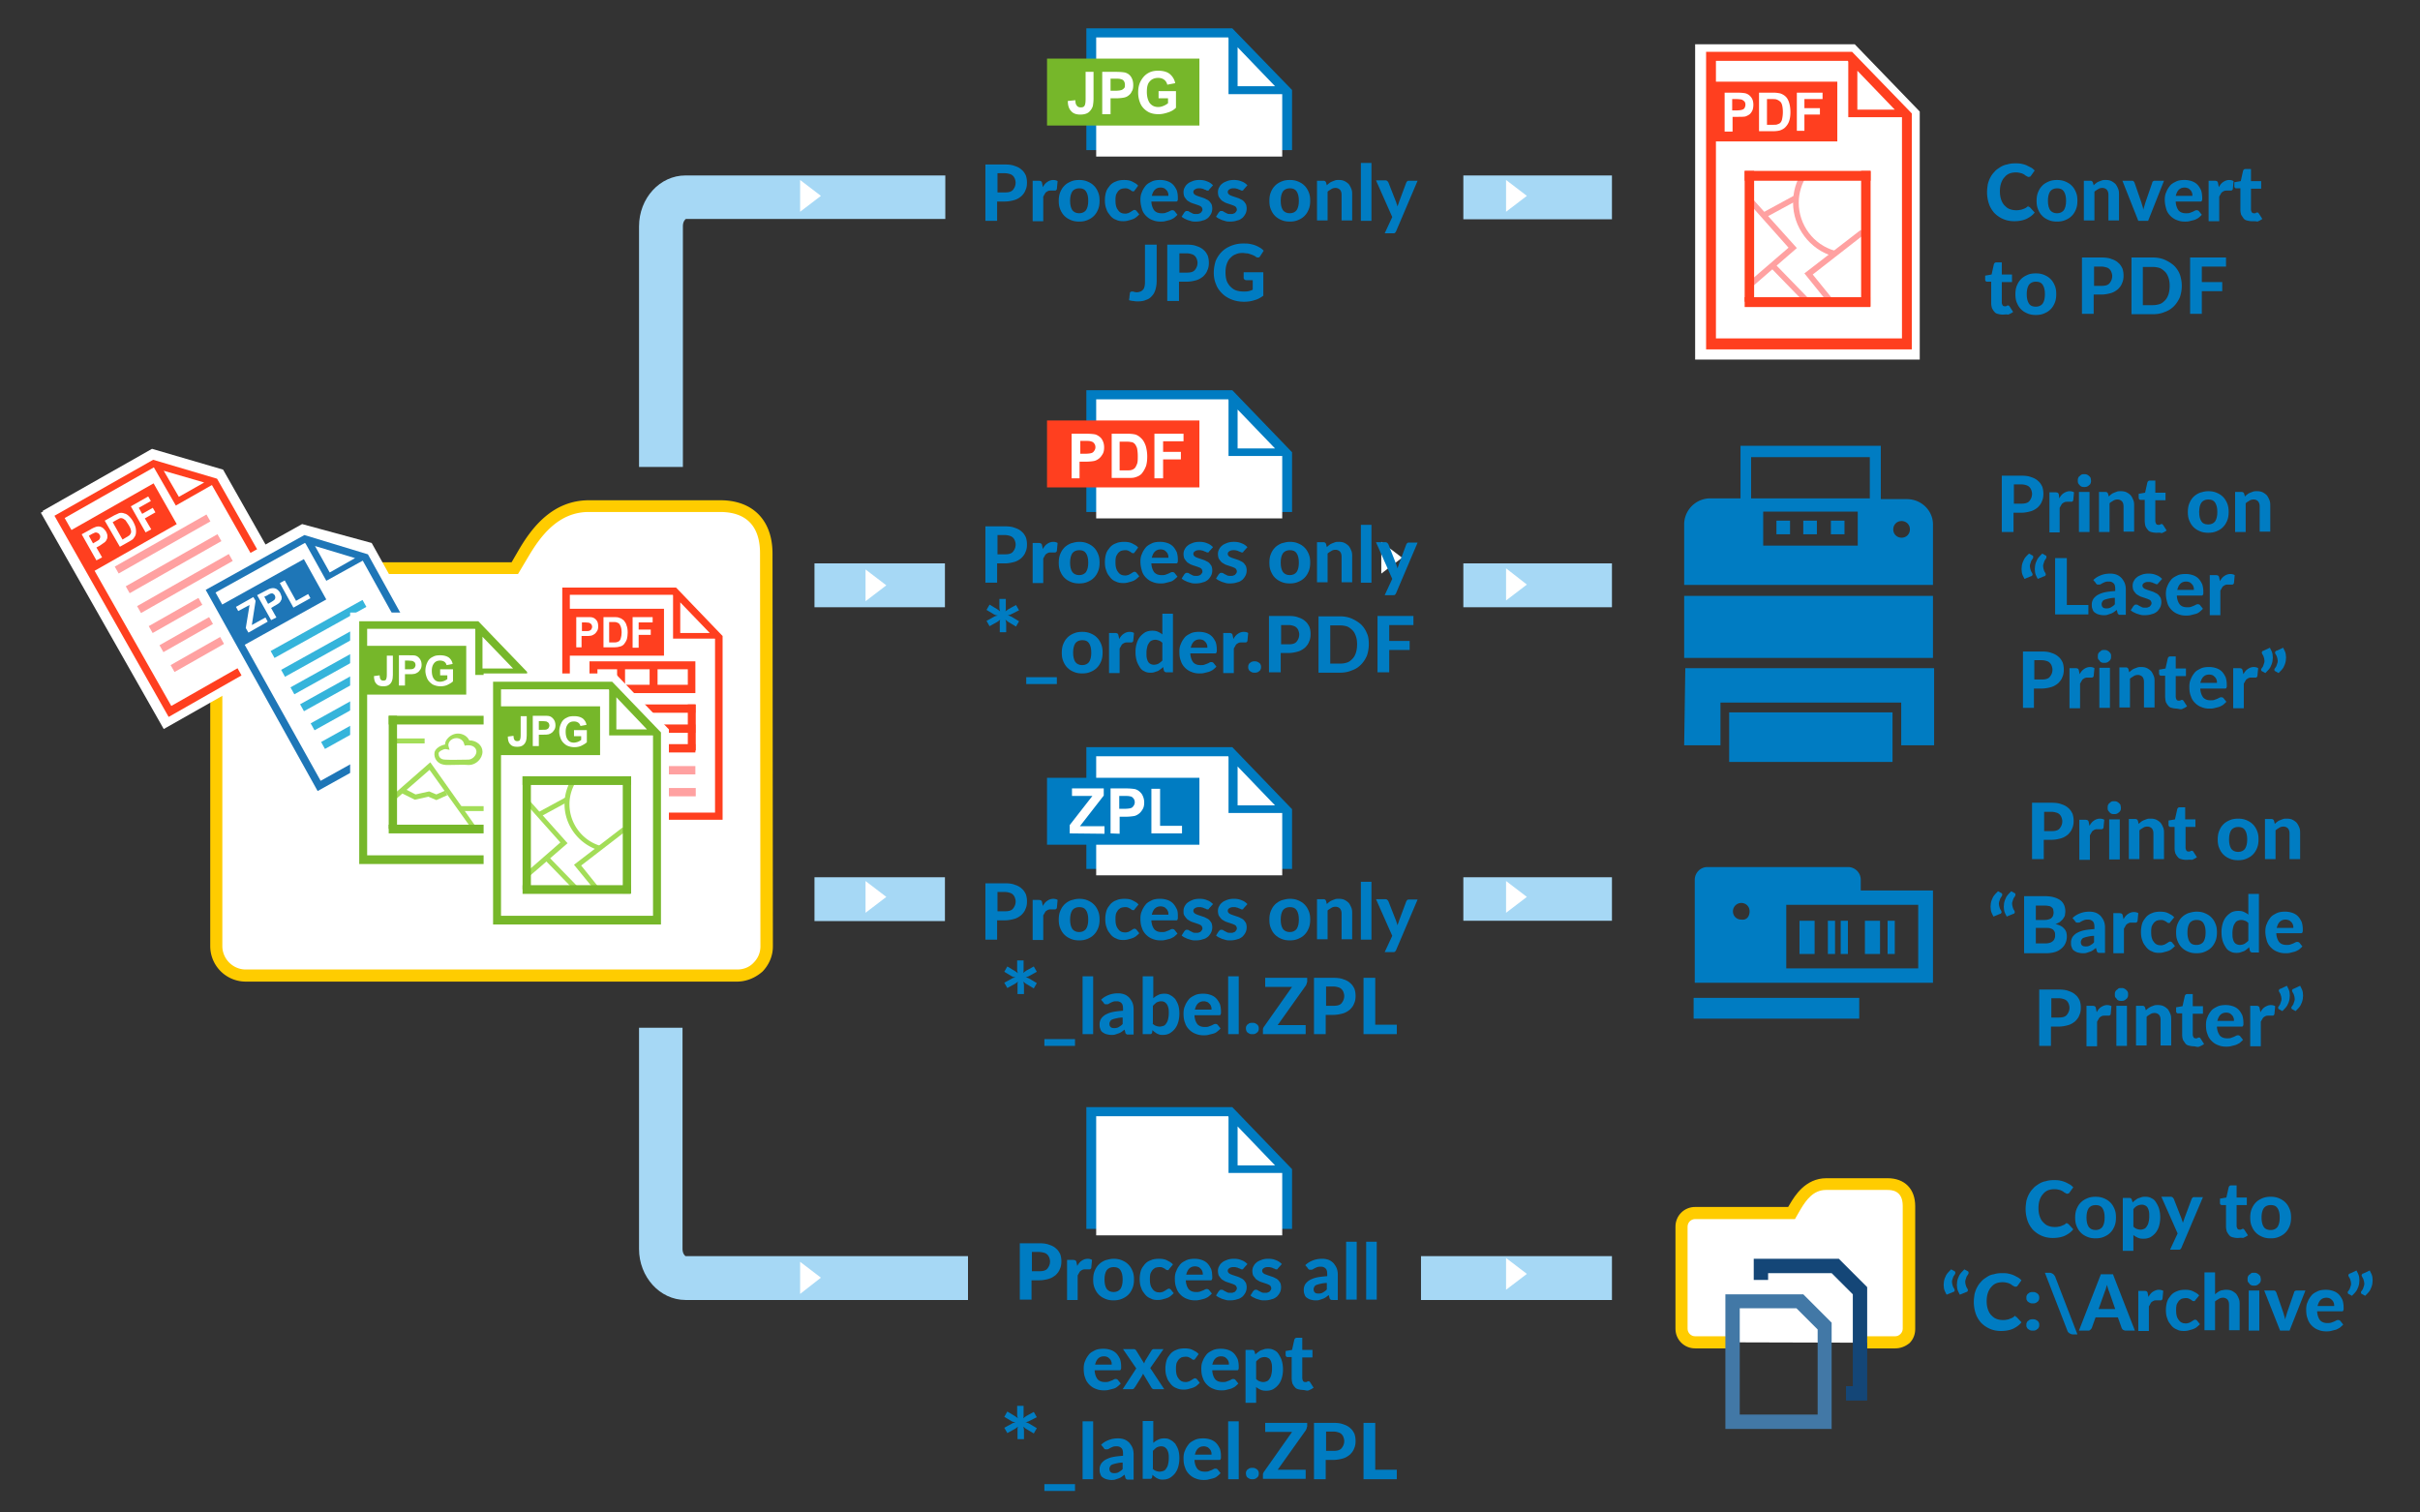 <svg xmlns="http://www.w3.org/2000/svg" xmlns:xlink="http://www.w3.org/1999/xlink" width="640" height="400" xmlns:v="https://vecta.io/nano"><rect width="100%" height="100%" fill="#333333" stroke="none"/><style><![CDATA[.O{fill:#fff}.P{fill-rule:evenodd}.Q{fill:#ff3f1f}.R{fill:#007cc2}.S{fill:#76b72a}.T{fill:#ffa1a1}.U{fill:#1e76b7}]]></style><path d="M249.9 46.4h-68.6c-6.8 0-12.3 6-12.3 13.5v63.6h11.6V59.8c0-1.2.6-1.8.8-1.9H250V46.4zm137.1 0h39.3V58H387zM215.4 149h34.5v11.6h-34.5zm171.6 0h39.3v11.6H387zm0 83v.4 11.1h39.3V232H387zm-137.1.4v-.4h-34.5v11.6h34.5v-11.2zm6 99.8h-74.6c-.2-.1-.8-.7-.8-1.9v-58.5H169v58.5c0 7.4 5.5 13.5 12.3 13.5H256v-11.6zm119.9 0h50.5v11.6h-50.5z" fill="#a6d8f5"/><path d="M457.2 355h-9c-2 0-3.6-1.6-3.6-3.6v-27c0-2 1.6-3.6 3.6-3.6h25.5l1.1-1.8c1.5-2.5 3.8-5.8 8.1-5.8h16.2c4.3 0 5.7 2.8 5.7 5.8v32.5c0 2-1.6 3.6-3.6 3.6h-7.5" class="O P"/><path fill="#fc0" d="M501.2 356.6h-7.5v-3.2h7.5c.5 0 1-.2 1.4-.6s.6-.9.6-1.4v-32.5c0-4.2-3.1-4.2-4.1-4.2h-16.2c-3.3 0-5.2 2.6-6.7 5.1l-1.5 2.6h-26.4c-1.1 0-2 .9-2 2v27c0 1.1.9 2 2 2h9v3.2h-9c-2.9 0-5.2-2.3-5.2-5.2v-27c0-2.9 2.3-5.2 5.2-5.2h24.6l.6-1c1.1-1.8 3.9-6.6 9.5-6.6h16.2c4.5 0 7.3 2.8 7.3 7.4v32.5c0 1.4-.5 2.7-1.5 3.7-1.1.9-2.4 1.4-3.8 1.4z"/><path d="M65 150.3h71.2l2.3-3.9c3.1-5.3 8.2-12.5 17.3-12.5h34.7c9.1 0 12.2 6 12.2 12.5l.1 103.9c0 4.3-3.5 7.8-7.8 7.8H65c-4.3 0-7.8-3.5-7.8-7.8v-91.5c0-4.4 3.5-8.5 7.8-8.5z" class="O P"/><path fill="#fc0" d="M194.9 259.6H65a9.39 9.39 0 0 1-9.4-9.4v-91.5c0-5.3 4.4-10 9.4-10h70.3l1.8-3.1c3.6-6.2 9.1-13.3 18.7-13.3h34.7c8.6 0 13.8 5.3 13.8 14.1l.1 103.9c0 2.5-1 4.8-2.7 6.6-1.9 1.7-4.3 2.7-6.8 2.7zM65 151.9c-3.2 0-6.2 3.2-6.2 6.8v91.5c0 3.4 2.8 6.2 6.2 6.2h130c1.6 0 3.2-.6 4.3-1.8 1.2-1.2 1.8-2.7 1.8-4.3l-.1-104c0-5-1.8-10.9-10.6-10.9h-34.7c-8 0-12.7 6.3-15.9 11.7l-2.8 4.7H65z"/><g class="P"><g class="O"><path d="M398.3 47.6l5.5 4.2-5.5 4.2zm-186.7 0l5.5 4.2-5.5 4.2zm17.3 103l5.5 4.2-5.5 4.2zm0 82.4l5.5 4.2-5.5 4.2zm-17.3 100.7l5.5 4.2-5.5 4.3zm186.7-183.4l5.5 4.3-5.5 4.2zm-33-7l5.5 4.2-5.5 4.2zm33 89.7l5.5 4.2-5.5 4.2zm0 99.7l5.5 4.2-5.5 4.2zM10.8 135.6l28.9-16.4 18.8 5.5 25.6 45-40.8 23.1z"/><path d="M11.3 135.1l28.9-16.4 18.8 5.5 25.5 45-40.7 23.1z"/></g><path d="M14.4 136.4l26.1-14.8 16.9 5 23.9 42.1-36.7 20.9z" class="Q"/><path d="M17.1 137l23.6-13.4 15.3 4.6 22.5 39.6-33.2 18.9z" class="O"/><path d="M61.551 148.346l-24.259 13.78-1.037-1.826 24.259-13.78zm-3.001-5.24l-24.259 13.78-1.037-1.826 24.259-13.78zm-14.015-6.192l-16.26 9.236-1.037-1.826 16.26-9.236zm14.356 19.982l-18.52 10.52-1.037-1.826 18.52-10.52zm-21.917-22.883l-11.825 6.717-1.037-1.826 11.825-6.717zm18.668 3.878l-24.259 13.78-1.037-1.826 24.259-13.78z" class="T"/><path d="M56.7 127.9l-10.2 5.8-6.1-10.6z" class="Q"/><path d="M54 127.6l-6.7 3.8-4-6.9z" class="O"/><path d="M67.476 158.688l-24.259 13.78-1.037-1.826 24.259-13.78zm-2.798 8.514l-18.52 10.52-1.037-1.826 18.52-10.52z" class="T"/><path d="M17.489 140.968l23.129-13.138 6.124 10.782-23.129 13.138z" class="Q"/></g><g class="O"><path d="M25.5 148.2l-3.9-6.9 2.2-1.2c.8-.5 1.4-.7 1.7-.8.4-.1.9-.1 1.3.1.5.2.8.6 1.2 1.1.2.4.4.8.4 1.2s0 .7-.2 1c-.1.3-.3.5-.5.7l-1.3.9-.9.5 1.5 2.6-1.5.8h0zm-2-6.5l1.1 2 .7-.4c.5-.3.9-.5 1-.7s.2-.4.2-.6 0-.4-.2-.6c-.1-.3-.3-.4-.6-.5-.2-.1-.5-.1-.7 0s-.5.2-1 .5l-.5.3h0zm4.2-4l2.5-1.4 1.3-.6c.5-.1.9-.1 1.4.1.5.1.9.4 1.3.8s.8.9 1.1 1.5.5 1.1.6 1.6c.1.6.1 1.1 0 1.6-.1.4-.3.7-.6 1.1-.2.3-.6.5-1.1.8l-2.5 1.4-4-6.9h0zm2.1.4l2.6 4.6 1-.6c.4-.2.6-.4.8-.5.2-.2.3-.4.4-.6s.1-.5 0-.9-.3-.8-.6-1.3l-.8-1.2c-.3-.2-.5-.4-.8-.5a1.1 1.1 0 0 0-.8 0l-1.1.6-.7.4h0zm8.7 2.7l-3.9-6.9 4.6-2.6.7 1.2-3.2 1.8.9 1.6 2.8-1.6.7 1.2-2.8 1.6L40 140l-1.5.8z"/><path d="M146.3 153.3h33.2l13.6 14.1v51.7h-46.8z" class="P"/></g><g class="P"><path d="M148.7 155.4h30.1l12.3 12.8v48.6h-42.4z" class="Q"/><path d="M150.7 157.3H178l11.1 11.5v46.1h-38.4z" class="O"/><path d="M155.9 168.7h18.8v2.2h-18.8z" class="T"/><path d="M163.2 181.2V177H158v4.1h5.2v.1zm10.7-4.2v4.1h8V177h-8 0zm-2.1 4.2V177h-6.5v4.1h6.5v.1zm-15.9-6.3h28v8.4h-28v-8.4z" class="Q"/><path d="M155.9 208.4h11.2v2.2h-11.2zm0-46h13.7v2.2h-13.7zm0 40.2h28v2.2h-28zm19.1 5.8h9v2.2h-9z" class="T"/><path d="M189.9 168.9H178v-12.2z" class="Q"/><path d="M187.7 167.4h-7.8v-8.1z" class="O"/><g class="Q"><path d="M155.9 186.3h28v2.2h-28zm0 5.3h28v2.2h-28z"/><path d="M155.9 186.3h2.1v12.2h-2.1zm6.7 0h2.1v12.2h-2.1zm19.3 0h2.1v12.2h-2.1z"/><path d="M155.9 196.8h28v2.2h-28zM149 161h26.6v12.4H149z"/></g></g><g class="O"><path d="M152.4 171.2v-8h2.5c.9 0 1.6 0 1.8.1.4.1.8.4 1.1.8s.4.9.4 1.6c0 .5-.1.9-.3 1.2s-.4.6-.7.8-.5.3-.8.4c-.4.1-.9.1-1.6.1h-1v3h-1.4 0zm1.5-6.6v2.3h.8c.6 0 1 0 1.2-.1s.4-.2.5-.4.2-.4.2-.6c0-.3-.1-.5-.2-.7-.2-.2-.4-.3-.6-.4-.2 0-.6-.1-1.1-.1h-.8 0zm5.6-1.4h2.8c.6 0 1.1 0 1.5.2.5.1.8.4 1.2.7.3.4.6.8.7 1.3.2.5.3 1.1.3 1.9 0 .7-.1 1.2-.2 1.7-.2.6-.5 1-.8 1.4-.3.3-.6.5-1.1.6-.3.1-.8.2-1.4.2h-2.9v-8h-.1zm1.6 1.4v5.3h1.2c.4 0 .7 0 .9-.1.3-.1.5-.2.6-.3.2-.2.3-.4.4-.8s.2-.8.2-1.5c0-.6-.1-1.1-.2-1.4s-.3-.6-.4-.8c-.2-.2-.4-.3-.7-.4-.2-.1-.6-.1-1.3-.1h-.7v.1zm6.2 6.6v-8h5.3v1.4h-3.7v1.9h3.2v1.4h-3.2v3.4h-1.6z"/><path d="M50.7 154.9l29.2-16.3 18.4 5 25.8 46.4-41.2 22.9z" class="P"/></g><g class="P"><path d="M54.4 156l26.1-14.5 16.8 5.1 23.4 42.2L84 209.2z" class="U"/><path d="M57 156.7l23.6-13.1 15.3 4.6L118 188l-33.2 18.5z" class="O"/><path d="M84.375 156.844l-16.256 9.04-1.021-1.835 16.256-9.04zm-7.472-3.01l-11.799 6.561-1.021-1.835 11.799-6.561z" class="T"/><path d="M96.6 147.9l-10.3 5.7-5.9-10.6z" class="U"/><path d="M93.9 147.6l-6.7 3.8-3.9-7z" class="O"/><path d="M95.642 192.673l-9.701 5.395-1.021-1.835 9.701-5.395zm11.835-13.045L83.18 193.136l-1.02-1.835 24.297-13.508zm-7.809-14.15l-24.297 13.508-1.02-1.835 24.297-13.508zm-27.071 8.526l-1.02-1.835 24.297-13.508 1.02 1.835zm29.543-3.899l-24.297 13.511-1.021-1.835 24.297-13.511zm2.542 4.48l-24.297 13.508-1.02-1.835 24.297-13.508z" fill="#35b4db"/><path d="M57.288 160.7l23.074-12.83 5.929 10.663-23.074 12.83z" class="U"/></g><g class="O"><path d="M65.7 167.3l-.7-1.2 1-6.1-3 1.6-.6-1.1 4.6-2.6.6 1-1 6.4 3.6-2 .6 1.1-5.1 2.9zm6-3.3l-3.7-6.6 2.1-1.1c.8-.4 1.3-.7 1.6-.7.4-.1.8-.1 1.3.1.4.2.8.6 1.1 1.1.2.4.3.8.4 1.1 0 .4 0 .7-.2.9-.1.3-.3.5-.5.7-.3.2-.7.5-1.3.8l-.8.5 1.4 2.5-1.4.7zm-1.8-6.2l1 1.9.7-.4c.5-.3.8-.5 1-.7.1-.2.2-.3.2-.5s0-.4-.1-.6-.3-.4-.5-.5-.4-.1-.7 0c-.2.1-.5.2-.9.5l-.7.3zm7.7 2.9l-3.6-6.5 1.3-.7 3 5.4 3.2-1.8.6 1.1-4.5 2.5z"/><path d="M448.3 11.7h42.2l17.2 17.8v65.6h-59.4z" class="P"/></g><g class="P"><path d="M451.2 13.7h38.6L505.6 30v62.4h-54.4z" class="Q"/><path d="M453.8 16.1h34.9L503 30.9v58.6h-49.2z" class="O"/><path d="M460.5 30.7h24.1v2.8h-24.1zm0-8H478v2.8h-17.5z" class="T"/><path d="M504 31h-15.2V15.3z" class="Q"/><path d="M501.1 29h-9.9V18.7z" class="O"/><path d="M451.8 21.6h34.1v15.8h-34.1z" class="Q"/></g><path d="M456.1 34.7V24.5h3.2c1.2 0 2 .1 2.4.2.6.2 1 .5 1.4 1s.6 1.2.6 2c0 .6-.1 1.2-.3 1.6s-.5.8-.8 1a4.67 4.67 0 0 1-1 .5c-.5.1-1.2.1-2.1.1h-1.3v3.9h-2.1v-.1zm2-8.4v2.9h1.1c.8 0 1.3-.1 1.6-.2s.5-.3.6-.5.2-.5.2-.8c0-.4-.1-.7-.3-.9s-.5-.4-.8-.5c-.2 0-.7-.1-1.4-.1h-1v.1zm7.2-1.8h3.6c.8 0 1.4.1 1.9.2.6.2 1.1.5 1.5.9s.7 1 .9 1.7.3 1.5.3 2.4c0 .8-.1 1.6-.3 2.2-.2.7-.6 1.3-1.1 1.8-.3.3-.8.6-1.4.8-.4.1-1 .2-1.8.2h-3.7V24.5h.1zm2 1.8V33h1.5c.6 0 1 0 1.2-.1.3-.1.6-.2.8-.4s.4-.5.5-1 .2-1.1.2-1.9-.1-1.4-.2-1.8-.3-.8-.6-1c-.2-.2-.6-.4-.9-.5s-.8-.1-1.6-.1h-.9v.1zm7.9 8.4V24.5h6.8v1.7h-4.8v2.4h4.1v1.7h-4.1v4.3h-2z" class="O"/><g class="T"><path d="M463.1 76.1l-1-1.2 10.9-9.4-10.5-11.8 1.1-1 11.6 12.9z"/><path d="M474.708 51.6l.716 1.318-8.525 4.627-.716-1.318zm-5.618 17.865l9.269 9.539-1.076 1.045-9.269-9.539zM483.4 80l-6.2-7.7 14.9-11.5.9 1.2-13.6 10.6 5.2 6.4z"/><path d="M484.9 67.8c-6.3-1.8-10.7-7.7-10.7-14.2 0-2.9.8-5.7 2.4-8.1l1.3.8c-1.4 2.2-2.2 4.7-2.2 7.3 0 5.9 3.9 11.1 9.5 12.7l-.3 1.5z"/></g><g class="P"><g class="Q"><path d="M461.4 45.2h33.3v2.6h-33.3z"/><path d="M492.2 45.2h2.5v35.9h-2.5z"/><path d="M461.4 78.6h33.2v2.6h-33.2z"/><path d="M461.4 45.2h2.5v34.6h-2.5z"/></g><path d="M92.6 162h34.8l14.3 14.9v53.5H92.6z" class="O"/><path d="M95 164.3h31.5l12.9 13.4v50.8H95z" class="S"/><path d="M97.1 166.3h28.5l11.6 12.1v47.8H97.1z" class="O"/><path d="M102.6 178.2h19.6v2.3h-19.6zm0-6.6h14.3v2.3h-14.3z" fill="#a4d9df"/><path d="M138 178.5h-12.3v-12.8z" class="S"/><path d="M135.7 176.8h-8.1v-8.4z" class="O"/><path d="M95.5 170.8h27.8v12.9H95.5z" class="S"/></g><g class="O"><use xlink:href="#A"/><use xlink:href="#B"/><path d="M116.4 178.4V177h3.4v3.2c-.3.3-.8.6-1.4.9s-1.3.4-1.9.4a4.65 4.65 0 0 1-2.1-.5c-.6-.4-1.1-.9-1.4-1.5-.3-.7-.5-1.4-.5-2.1 0-.8.2-1.6.5-2.2.3-.7.8-1.2 1.5-1.5.5-.3 1.1-.4 1.9-.4 1 0 1.7.2 2.3.6.5.4.9 1 1 1.7l-1.6.3c-.1-.4-.3-.7-.6-.9s-.7-.3-1.1-.3c-.7 0-1.2.2-1.6.7s-.6 1.1-.6 2c0 1 .2 1.7.6 2.2s.9.7 1.6.7c.3 0 .7-.1 1-.2s.6-.3.9-.5v-1h-1.9z"/></g><g fill="#a3dd58"><path d="M124.9 219.4l-11.3-15.8-9.3 8.1-.9-1 10.4-9.1 12.1 17.1zm-5.6-17.1h-1.4c-1.3-.1-2-.6-2.4-1.1-.5-.6-.7-1.4-.6-2.1.1-1.1 1.6-2 2.8-2.2 0-.5.2-1.1.6-1.5.6-.8 1.7-1.4 2.8-1.4 1.3 0 2.5.7 3 1.8 1.9 0 3.5 1.3 3.5 3 0 1.8-1.7 3.5-3.5 3.5h-.4c-1-.1-3 0-4.4 0zm-1.4-4.2c-.8 0-1.9.7-1.9 1.1 0 .3 0 .7.3 1.1s.8.6 1.5.6c1.2.1 4.5 0 5.6 0h.4c1.2 0 2.2-1.2 2.2-2.1 0-1-.9-1.7-2.1-1.7h-.4l-.6.1-.2-.6c-.2-.8-1.1-1.4-2-1.4-.6 0-1.4.3-1.8.9-.2.3-.4.7-.3 1.2l.3 1-1.1-.2h.1z"/><path d="M115.4 211.6l-2.1-.9-3.6.8-3.4-1.7.7-1.2 2.9 1.5 3.6-.8 1.9.8 2.3-1 .6 1.2zm6.1 1.6h8.4v1.3h-8.4zm-17.6-17.9h8.4v1.3h-8.4z"/></g><g class="P"><g class="S"><path d="M102.8 189.3h28.7v2.3h-28.7z"/><path d="M102.8 189.3h2.2v29.9h-2.2zm26.5 0h2.2v31h-2.2z"/><path d="M102.8 218.1h28.6v2.3h-28.6z"/></g><path d="M127.9 178.1h34.8l14.2 14.8v53.5h-49z" class="O"/><path d="M130.4 180.3h31.5l12.9 13.4v50.8h-44.4z" class="S"/><path d="M132.5 182.3H161l11.7 12.1v47.8h-40.2z" class="O"/><path d="M138 194.2h19.6v2.3H138zm0-6.6h14.3v2.3H138z" fill="#a4d9df"/><path d="M173.5 194.5h-12.4v-12.8z" class="S"/><path d="M171.1 192.9H163v-8.5z" class="O"/><path d="M130.9 186.8h27.8v12.9h-27.8z" class="S"/></g><g class="O"><use xlink:href="#A" x="35.4" y="16"/><use xlink:href="#B" x="35.4" y="16"/><path d="M151.8 194.5v-1.4h3.4v3.2c-.3.3-.8.6-1.4.9s-1.3.4-1.9.4a4.65 4.65 0 0 1-2.1-.5c-.6-.4-1.1-.9-1.4-1.5-.3-.7-.5-1.4-.5-2.1 0-.8.2-1.6.5-2.2.3-.7.8-1.2 1.5-1.5.5-.3 1.1-.4 1.9-.4 1 0 1.7.2 2.3.6.5.4.9 1 1 1.7l-1.6.3c-.1-.4-.3-.7-.6-.9s-.7-.3-1.1-.3c-.7 0-1.2.2-1.6.7s-.6 1.1-.6 2c0 1 .2 1.7.6 2.2s.9.7 1.6.7c.3 0 .7-.1 1-.2s.6-.3.9-.5v-1h-1.9z"/></g><g fill="#a3dd58"><path d="M139.7 232l-.9-1 9.4-8.2-9.1-10.2 1-.8 10 11.2z"/><path d="M149.579 210.883l.62 1.143-7.384 4.004-.62-1.143zm-4.766 15.402l8.014 8.248-.932.906-8.014-8.248zM157.2 235.3l-5.4-6.6 12.9-9.9.8 1-11.8 9.1 4.5 5.6z"/><path d="M158.5 224.9c-5.4-1.6-9.2-6.6-9.2-12.2a12.5 12.5 0 0 1 2.1-7l1.1.7c-1.2 1.9-1.9 4-1.9 6.3 0 5.1 3.4 9.6 8.2 11l-.3 1.2z"/></g><g class="P"><g class="S"><path d="M138.2 205.3h28.7v2.3h-28.7z"/><path d="M138.2 205.3h2.2v29.9h-2.2zm26.5 0h2.2v31h-2.2z"/><path d="M138.2 234.1h28.6v2.3h-28.6z"/></g><path d="M287.3 7.5h38.6l15.8 16.3v15.9h-54.4z" class="R"/><use xlink:href="#W" class="O"/><path d="M340.1 24.9h-15.2V9.1z" class="R"/><path d="M337.2 22.8h-9.9V12.5z" class="O"/><path d="M276.9 15.5h40.3v17.7h-40.3z" class="S"/></g><path d="M287.1 19h2.1v7a10.61 10.61 0 0 1-.2 2.1c-.2.6-.6 1.2-1.1 1.6s-1.3.6-2.2.6c-1.1 0-1.9-.3-2.4-.9-.6-.6-.9-1.5-.9-2.7l2-.2c0 .6.1 1.1.3 1.3.2.4.6.6 1.1.6s.8-.1 1-.4.3-.9.3-1.8V19zm4.4 11.1V19h3.5c1.3 0 2.2.1 2.6.2.6.2 1.1.5 1.5 1.1s.6 1.3.6 2.2c0 .7-.1 1.3-.4 1.7-.2.5-.5.8-.9 1.1s-.7.4-1.1.5c-.5.1-1.3.2-2.2.2h-1.4v4.2h-2.2zm2.2-9.2V24h1.2c.9 0 1.4-.1 1.7-.2s.5-.3.7-.5.2-.5.2-.9a1.69 1.69 0 0 0-.3-1c-.2-.3-.5-.4-.9-.5-.3-.1-.8-.1-1.6-.1h-1zm12.7 5.1v-1.9h4.6v4.4c-.5.5-1.1.9-2 1.2s-1.7.5-2.6.5c-1.1 0-2.1-.2-2.9-.7s-1.5-1.2-1.9-2.1-.6-1.9-.6-2.9c0-1.2.2-2.2.7-3.1s1.1-1.6 2-2.1c.7-.4 1.5-.6 2.6-.6 1.3 0 2.4.3 3.1.9a4.18 4.18 0 0 1 1.4 2.4l-2.1.4c-.1-.5-.4-1-.8-1.3s-.9-.5-1.6-.5c-.9 0-1.7.3-2.2.9-.6.6-.8 1.5-.8 2.8s.3 2.3.8 3c.6.7 1.3 1 2.2 1 .5 0 .9-.1 1.4-.3s.8-.4 1.2-.7V26h-2.5z" class="O"/><g class="R"><path d="M447.9 263.9h43.8v5.5h-9.6-25.5-8.7v-5.5h0zm63.3-28.5v24.5h-63v-27.2c0-1.8 1.4-3.4 3.4-3.4h37.1c1.8 0 3.4 1.4 3.4 3.4v2.8h19.1v-.1h0zm-48.5 5.6c0-1.3-1-2.2-2.2-2.2a2.22 2.22 0 0 0-2.2 2.2c0 1.3 1 2.2 2.2 2.2 1.4.2 2.2-.8 2.2-2.2zm44.6-1.7h-34.9v16.8h34.9v-16.8zm-27.4 4.2h-4v8.8h4v-8.8zm17.3 0h-4v8.8h4v-8.8zm-11.9 0h-1.9v8.8h1.9v-8.8zm3.4 0h-1.9v8.8h1.9v-8.8zm12.4 0h-1.9v8.8h1.9v-8.8zm-55.7-85.9h65.8V174h-65.8v-16.4h0zm0 39.5h9.6v-11.3h47.8v11.3h8.7v-20.4h-65.8l-.3 20.4h0zm11.9 4.4h43.2v-13.1h-43.2v13.1h0zm16.1-63.8h-3.6v3.6h3.6v-3.6zm37.8 1v16h-65.8v-16c0-3.8 3.1-6.9 6.9-6.9h8v-13.9h37.1V132h6.9c3.8 0 6.9 3 6.9 6.7zm-19.9-3.4h-25v9h25v-9zm3.2-14.4h-31.4v10.9h31.4v-10.9zm10.6 19.1c0-1.3-1-2.2-2.2-2.2-1.3 0-2.2 1-2.2 2.2 0 1.3 1 2.2 2.2 2.2 1.3 0 2.2-1 2.2-2.2zm-24.6-2.3h-3.6v3.6h3.6v-3.6zm7.3 0h-3.6v3.6h3.6v-3.6z"/><path d="M287.3 103.2h38.6l15.8 16.4v15.8h-54.4z" class="P"/></g><g class="P"><use xlink:href="#W" y="95.7" class="O"/><path d="M340.1 120.6h-15.2v-15.8z" class="R"/><path d="M337.2 118.6h-9.9v-10.3z" class="O"/><path d="M276.9 111.2h40.3v17.7h-40.3z" class="Q"/></g><path d="M283.4 126.4v-11.7h3.6c1.4 0 2.3.1 2.7.2.6.2 1.2.6 1.6 1.1.4.6.7 1.3.7 2.3 0 .7-.1 1.3-.4 1.8s-.6.9-1 1.2-.8.5-1.2.6c-.5.1-1.3.2-2.4.2h-1.5v4.4h-2.1v-.1zm2.3-9.7v3.3h1.2c.9 0 1.5-.1 1.8-.2s.5-.3.7-.6.3-.6.3-.9c0-.4-.1-.8-.4-1.1-.2-.3-.5-.4-.9-.5-.3-.1-.8-.1-1.6-.1h-1.1v.1zm8.2-2h4.2c.9 0 1.7.1 2.1.2.7.2 1.2.6 1.7 1.1s.8 1.1 1.1 1.9c.2.7.4 1.7.4 2.8 0 1-.1 1.8-.3 2.5-.3.8-.7 1.5-1.2 2.1-.4.4-.9.7-1.6.9-.5.2-1.2.2-2 .2H294v-11.7h-.1zm2.2 2v7.7h1.7c.6 0 1.1 0 1.4-.1.4-.1.7-.3.9-.5s.4-.6.6-1.1.2-1.2.2-2.1a10.61 10.61 0 0 0-.2-2.1c-.2-.5-.4-.9-.6-1.1-.3-.3-.6-.5-1.1-.5-.3-.1-.9-.1-1.9-.1h-1v-.1zm9.2 9.7v-11.7h7.7v2h-5.4v2.8h4.7v2h-4.7v5h-2.3z" class="O"/><g class="P"><path d="M287.3 197.6h38.6l15.8 16.4v15.8h-54.4z" class="R"/><use xlink:href="#W" y="190.1" class="O"/><path d="M340.1 215h-15.2v-15.8z" class="R"/><path d="M337.2 213h-9.9v-10.3z" class="O"/><path d="M276.9 205.7h40.3v17.7h-40.3z" class="R"/></g><path d="M282.9 220.4v-2.2l6-7.7h-5.4v-2h8.4v1.9l-6.3 8.1h6.5v2l-9.2-.1zm10.8 0v-11.9h3.7c1.4 0 2.3.1 2.8.2.7.2 1.2.6 1.7 1.2.4.6.7 1.4.7 2.3 0 .7-.1 1.3-.4 1.8s-.6.9-1 1.2-.8.5-1.2.6a14.36 14.36 0 0 1-2.4.2h-1.5v4.5l-2.4-.1zm2.3-9.9v3.4h1.3c.9 0 1.5-.1 1.8-.2s.5-.3.7-.6.3-.6.3-.9c0-.4-.1-.8-.4-1.1-.2-.3-.6-.5-.9-.5-.3-.1-.8-.1-1.7-.1H296zm8.5 9.9v-11.8h2.3v9.8h5.8v2h-8.1z" class="O"/><g class="P"><path d="M287.3 292.8h38.6l15.8 16.4V325h-54.4z" class="R"/><use xlink:href="#W" y="285.3" class="O"/><path d="M340.1 310.2h-15.2v-15.8z" class="R"/><path d="M337.2 308.2h-9.9v-10.3z" class="O"/></g><path fill="#144677" d="M486.3 332.9h-22.5v5.6h3.8v-1.8h16.8l5.6 5.6v24.3h-1.8v3.8h5.6v-30z"/><path fill="#4278a6" d="M484.4 377.9h-28.1v-35.6h20.6l7.5 7.5v28.1zm-24.3-3.8h20.6v-22.5l-5.6-5.6h-15v28.1z"/><g class="R"><path d="M265.8 43.5c1 0 1.9.1 2.6.4.7.2 1.4.6 1.8 1 .5.4.8.9 1.1 1.5.2.6.3 1.2.3 1.9s-.1 1.4-.4 2c-.2.6-.6 1.1-1.1 1.6-.5.4-1.1.8-1.8 1s-1.6.4-2.6.4h-2v5.1h-3.1V43.5h5.2zm0 7.4c1 0 1.7-.2 2.1-.7s.7-1.1.7-1.9c0-.4-.1-.7-.2-1s-.3-.6-.5-.8-.5-.4-.9-.5-.8-.2-1.2-.2h-2v5.1h2z"/><use xlink:href="#C"/><use xlink:href="#D"/><use xlink:href="#E"/><path d="M304.5 53.5c.1 1 .4 1.7.8 2.2.5.5 1.1.7 1.9.7.4 0 .7 0 1-.1l.8-.3.6-.3c.2-.1.3-.1.5-.1s.4.1.5.2l.8 1c-.3.3-.6.6-1 .9-.4.2-.7.4-1.1.5l-1.2.3c-.4.1-.8.1-1.2.1-.7 0-1.4-.1-2.1-.4-.6-.2-1.2-.6-1.7-1.1s-.9-1.1-1.1-1.8-.4-1.5-.4-2.5c0-.7.1-1.4.4-2 .2-.6.6-1.2 1-1.7s1-.8 1.6-1.1 1.4-.4 2.2-.4c.7 0 1.3.1 1.9.3s1.1.5 1.5.9.7.9 1 1.5c.2.6.3 1.3.3 2v.5c0 .1-.1.2-.1.3s-.1.1-.2.2h-.3-6.4zm4.5-1.7c0-.3 0-.6-.1-.8-.1-.3-.2-.5-.4-.7s-.4-.4-.6-.5a2.39 2.39 0 0 0-.9-.2c-.7 0-1.2.2-1.6.6s-.6.9-.8 1.6h4.4zm10.9-1.8c-.1.1-.2.2-.2.3-.1.1-.2.1-.3.1s-.3 0-.4-.1-.3-.1-.5-.2-.4-.2-.6-.2c-.2-.1-.5-.1-.8-.1-.5 0-.8.1-1.1.3s-.4.4-.4.7c0 .2.1.4.2.5s.3.3.6.4c.2.1.5.2.8.3l.9.3c.3.1.6.2.9.4.3.1.6.3.8.5s.4.5.6.8c.1.3.2.7.2 1.1 0 .5-.1 1-.3 1.4a4.44 4.44 0 0 1-.8 1.1c-.4.3-.8.6-1.4.7-.5.2-1.2.3-1.9.3-.4 0-.7 0-1.1-.1l-1-.3c-.3-.1-.6-.3-.9-.4-.3-.2-.5-.3-.7-.5l.7-1.1.3-.3c.1-.1.3-.1.4-.1.2 0 .3 0 .5.1.1.1.3.2.5.3l.6.3c.2.1.5.1.9.1.3 0 .5 0 .7-.1s.4-.1.5-.3a1.38 1.38 0 0 0 .3-.4c.1-.1.1-.3.1-.4 0-.2-.1-.4-.2-.6-.1-.1-.3-.3-.6-.4-.2-.1-.5-.2-.8-.3l-.9-.3c-.3-.1-.6-.2-.9-.4s-.6-.3-.8-.6c-.2-.2-.4-.5-.6-.8a3.73 3.73 0 0 1-.2-1.2c0-.4.1-.9.3-1.2.2-.4.4-.7.8-1 .3-.3.8-.5 1.3-.7s1.1-.3 1.8-.3c.8 0 1.4.1 2.1.4.6.2 1.1.6 1.5 1l-.9 1z"/><use xlink:href="#F"/><use xlink:href="#D" x="55.7"/><use xlink:href="#G"/><path d="M362.7 43.1v15.3h-2.8V43.1h2.8zm12.2 4.7l-5.7 13.4c-.1.2-.2.3-.3.4s-.3.1-.6.1h-2.1l2-4.3-4.3-9.7h2.5c.2 0 .4.1.5.2a1.38 1.38 0 0 1 .3.4l2 5.1c.1.2.1.4.2.6s.1.4.2.6c.1-.4.3-.8.4-1.2l1.9-5.1a1.38 1.38 0 0 1 .3-.4c.1-.1.3-.1.5-.1h2.2zm-69 26.4c0 .8-.1 1.6-.3 2.3s-.5 1.3-.9 1.7c-.4.5-.9.9-1.6 1.1-.6.3-1.3.4-2.2.4-.4 0-.7 0-1.1-.1-.4 0-.8-.1-1.2-.2 0-.3.1-.6.1-.9s.1-.6.1-.9c0-.2.1-.3.2-.4s.3-.1.5-.1c.1 0 .3 0 .4.1.2 0 .4.1.7.1.4 0 .7-.1 1-.2s.5-.3.7-.5.3-.5.4-.9.1-.8.1-1.4v-9.6h3.1v9.5zm8-9.5c1 0 1.9.1 2.6.4.7.2 1.4.6 1.8 1 .5.4.8.9 1.1 1.5.2.6.3 1.2.3 1.9s-.1 1.4-.4 2c-.2.6-.6 1.1-1.1 1.6-.5.4-1.1.8-1.8 1s-1.6.4-2.6.4h-2v5.1h-3.1V64.7h5.2zm0 7.4c1 0 1.7-.2 2.1-.7s.7-1.1.7-1.9c0-.4-.1-.7-.2-1s-.3-.6-.5-.8-.5-.4-.9-.5a4.3 4.3 0 0 0-1.2-.2h-2v5.1h2zM329 72h5.1v6.2c-.8.6-1.6 1-2.4 1.2-.9.3-1.8.4-2.7.4-1.2 0-2.3-.2-3.3-.6s-1.8-.9-2.5-1.6-1.3-1.5-1.6-2.4c-.4-.9-.6-1.9-.6-3.1 0-1.1.2-2.1.5-3.1.4-.9.9-1.7 1.6-2.4s1.5-1.2 2.5-1.6a8.29 8.29 0 0 1 3.2-.6c.6 0 1.2 0 1.7.1s1 .2 1.5.4.9.4 1.2.6c.4.2.7.5 1 .8l-.9 1.4c-.1.2-.3.4-.5.4s-.5 0-.7-.2-.5-.3-.7-.4-.5-.2-.8-.3-.6-.2-.9-.2-.7-.1-1.1-.1c-.7 0-1.3.1-1.9.4-.6.2-1 .6-1.4 1s-.7 1-.9 1.6-.3 1.3-.3 2.1.1 1.6.3 2.2.6 1.2 1 1.6.9.8 1.5 1 1.3.3 2 .3c.5 0 .9 0 1.3-.1s.8-.2 1.1-.4v-2.5h-1.7c-.2 0-.4-.1-.5-.2s-.2-.2-.2-.4V72z"/><use xlink:href="#H"/><use xlink:href="#I"/><use xlink:href="#J"/><use xlink:href="#E" y="95.7"/><use xlink:href="#K"/><path d="M319.9 145.7c-.1.1-.2.2-.2.3-.1.1-.2.1-.3.1s-.3 0-.4-.1-.3-.1-.5-.2-.4-.2-.6-.2c-.2-.1-.5-.1-.8-.1-.5 0-.8.1-1.1.3s-.4.4-.4.7c0 .2.1.4.2.5s.3.3.6.4c.2.1.5.2.8.3l.9.3c.3.1.6.2.9.4.3.1.6.3.8.5s.4.5.6.8c.1.3.2.7.2 1.1 0 .5-.1 1-.3 1.4a4.44 4.44 0 0 1-.8 1.1c-.4.3-.8.6-1.4.7-.5.2-1.2.3-1.9.3-.4 0-.7 0-1.1-.1l-1-.3c-.3-.1-.6-.3-.9-.4-.3-.2-.5-.3-.7-.5l.7-1.1.3-.3c.1-.1.3-.1.4-.1a.9.9 0 0 1 .5.1c.1.1.3.2.5.3l.6.3c.2.1.5.1.9.1.3 0 .5 0 .7-.1s.4-.1.5-.3a1.38 1.38 0 0 0 .3-.4c.1-.1.1-.3.1-.4 0-.2-.1-.4-.2-.6-.1-.1-.3-.3-.6-.4-.2-.1-.5-.2-.8-.3l-.9-.3c-.3-.1-.6-.2-.9-.4s-.6-.3-.8-.6c-.2-.2-.4-.5-.6-.8a3.73 3.73 0 0 1-.2-1.2c0-.4.1-.9.3-1.2.2-.4.4-.7.8-1 .3-.3.8-.5 1.3-.7s1.1-.3 1.8-.3c.8 0 1.4.1 2.1.4.6.2 1.1.6 1.5 1l-.9 1z"/><use xlink:href="#L"/><use xlink:href="#J" x="55.7"/><use xlink:href="#M"/><path d="M362.7 138.8v15.3h-2.8v-15.3h2.8z"/><use xlink:href="#N"/><path d="M267.5 162.4c-.2.1-.3.2-.5.2-.2.1-.3.1-.5.1.3.1.6.2 1 .4l2 1.2-.8 1.4-2-1.2c-.2-.1-.3-.2-.4-.3s-.3-.2-.4-.3c.1.3.2.6.2 1v2.3h-1.7v-2.3-.5c0-.2.1-.3.1-.5-.2.2-.5.4-.8.6l-2 1.1-.8-1.4 2-1.1c.2-.1.3-.2.5-.2s.3-.1.5-.1c-.2 0-.3-.1-.5-.1-.2-.1-.3-.1-.5-.2l-2-1.2.8-1.4 2 1.2c.3.2.6.4.8.6-.1-.3-.2-.6-.2-1v-2.3h1.7v2.3.5c0 .2-.1.3-.1.5.1-.1.2-.2.4-.3.1-.1.3-.2.4-.3l2-1.1.8 1.4-2 1zm12 16.7v1.8h-8.1v-1.8h8.1z"/><use xlink:href="#D" x=".8" y="119.5"/><use xlink:href="#I" x="20.2" y="23.8"/><path d="M310.2 162.5v15.3h-1.7c-.4 0-.6-.2-.7-.5l-.2-.9c-.2.2-.4.4-.7.6s-.5.4-.8.5l-.9.3c-.3.1-.7.1-1 .1-.6 0-1.1-.1-1.6-.4-.5-.2-.9-.6-1.2-1.1s-.6-1-.8-1.7-.3-1.4-.3-2.3c0-.8.1-1.5.3-2.2s.5-1.3.9-1.8.9-.9 1.4-1.2c.6-.3 1.2-.4 1.9-.4.6 0 1.1.1 1.5.3s.8.4 1.1.7v-5.5h2.8zm-2.8 7.5c-.3-.3-.6-.5-.9-.6s-.6-.2-1-.2a2.39 2.39 0 0 0-.9.2c-.3.1-.5.3-.7.6s-.4.6-.5 1.1c-.1.4-.2.9-.2 1.5s0 1.1.1 1.5.2.7.4 1 .4.4.6.5.5.2.8.2c.5 0 .9-.1 1.3-.3.3-.2.7-.5 1-.8V170zm7.4 3c.1 1 .4 1.7.8 2.2.5.5 1.1.7 1.9.7.4 0 .7 0 1-.1l.8-.3c.3-.1.4-.2.6-.3s.3-.1.5-.1.4.1.5.2l.8 1c-.3.3-.6.6-1 .9-.4.2-.7.4-1.1.5l-1.2.3c-.4.1-.8.1-1.2.1-.7 0-1.4-.1-2.1-.4-.6-.2-1.2-.6-1.7-1.1s-.9-1.1-1.1-1.8c-.3-.7-.4-1.5-.4-2.5 0-.7.1-1.4.4-2 .2-.6.6-1.2 1-1.7s1-.8 1.6-1.1 1.4-.4 2.2-.4c.7 0 1.3.1 1.9.3s1.1.5 1.5.9.7.9 1 1.5c.2.6.3 1.3.3 2v.5c0 .1-.1.2-.1.3s-.1.1-.2.2h-.3-6.4zm4.5-1.7c0-.3 0-.6-.1-.8-.1-.3-.2-.5-.4-.7s-.4-.4-.6-.5a2.39 2.39 0 0 0-.9-.2c-.7 0-1.2.2-1.6.6s-.6.9-.8 1.6h4.4z"/><use xlink:href="#I" x="50.4" y="23.8"/><path d="M330.1 176.4c0-.2 0-.4.1-.6s.2-.4.4-.5.3-.3.5-.3c.2-.1.4-.1.7-.1.2 0 .5 0 .7.1s.4.2.5.3c.2.1.3.3.4.5s.1.4.1.6 0 .4-.1.6-.2.4-.4.5-.3.3-.5.3c-.2.1-.4.1-.7.1-.2 0-.5 0-.7-.1s-.4-.2-.5-.3c-.2-.1-.3-.3-.4-.5s-.1-.4-.1-.6z"/><use xlink:href="#O"/><path d="M362 170.4c0 1.1-.2 2.1-.5 3-.4.9-.9 1.7-1.6 2.4a6.08 6.08 0 0 1-2.4 1.5c-.9.4-2 .6-3.1.6h-5.7V163h5.7c1.1 0 2.2.2 3.1.6s1.7.9 2.4 1.5a6.74 6.74 0 0 1 1.6 2.4c.4.8.5 1.8.5 2.9zm-3.1 0c0-.8-.1-1.5-.3-2.1s-.5-1.2-.9-1.6-.9-.8-1.4-1c-.6-.2-1.2-.3-1.9-.3h-2.6v10.1h2.6c.7 0 1.3-.1 1.9-.3s1-.6 1.4-1 .7-1 .9-1.6c.2-.7.3-1.4.3-2.2zm8.5-5v4.1h5.4v2.4h-5.4v5.9h-3.1v-14.9h9.5v2.4h-6.4z"/><use xlink:href="#H" y="94.4"/><path d="M275.8 239.6c.3-.6.7-1.1 1.2-1.4.4-.3 1-.5 1.5-.5s.9.1 1.2.3l-.2 2.1c0 .1-.1.2-.2.3s-.2.1-.3.1h-.5-.6c-.3 0-.5 0-.7.1s-.4.2-.5.3c-.2.1-.3.3-.4.5s-.2.4-.4.7v6.5h-2.8V238h1.7c.3 0 .5.1.6.2s.2.3.2.5l.2.9z"/><use xlink:href="#J" y="94.4"/><use xlink:href="#P"/><path d="M304.5 243.6c.1 1 .4 1.7.8 2.2.5.5 1.1.7 1.9.7.4 0 .7 0 1-.1l.8-.3c.3-.1.4-.2.6-.3s.3-.1.5-.1.4.1.5.2l.8 1c-.3.3-.6.6-1 .9-.4.2-.7.4-1.1.5l-1.2.3c-.4.1-.8.1-1.2.1-.7 0-1.4-.1-2.1-.4-.6-.2-1.2-.6-1.7-1.1s-.9-1.1-1.1-1.8c-.3-.7-.4-1.5-.4-2.5 0-.7.1-1.4.4-2 .2-.6.6-1.2 1-1.7s1-.8 1.6-1.1 1.4-.4 2.2-.4c.7 0 1.3.1 1.9.3s1.1.5 1.5.9.7.9 1 1.5.3 1.3.3 2v.5c0 .1-.1.2-.1.3s-.1.1-.2.2h-.3-6.4zm4.5-1.7c0-.3 0-.6-.1-.8-.1-.3-.2-.5-.4-.7s-.4-.4-.6-.5c-.3-.1-.6-.2-.9-.2-.7 0-1.2.2-1.6.6s-.6.9-.8 1.6h4.4zm10.9-1.8c-.1.1-.2.2-.2.3-.1.1-.2.1-.3.1s-.3 0-.4-.1-.3-.1-.5-.2-.4-.2-.6-.2c-.2-.1-.5-.1-.8-.1-.5 0-.8.1-1.1.3s-.4.4-.4.7c0 .2.1.4.2.5s.3.3.6.4c.2.1.5.2.8.3l.9.3c.3.1.6.2.9.4.3.1.6.3.8.5s.4.5.6.8c.1.3.2.7.2 1.1 0 .5-.1 1-.3 1.4a4.44 4.44 0 0 1-.8 1.1c-.4.3-.8.6-1.4.7-.5.2-1.2.3-1.9.3-.4 0-.7 0-1.1-.1l-1-.3c-.3-.1-.6-.3-.9-.4-.3-.2-.5-.3-.7-.5l.7-1.1.3-.3c.1-.1.3-.1.4-.1.2 0 .3 0 .5.1.1.1.3.2.5.3l.6.3c.2.1.5.1.9.1.3 0 .5 0 .7-.1s.4-.1.5-.3a1.38 1.38 0 0 0 .3-.4c.1-.1.1-.3.1-.4 0-.2-.1-.4-.2-.6-.1-.1-.3-.3-.6-.4-.2-.1-.5-.2-.8-.3l-.9-.3c-.3-.1-.6-.2-.9-.4s-.6-.3-.8-.6c-.2-.2-.4-.5-.6-.8s-.2-.7-.2-1.2c0-.4.1-.9.3-1.2.2-.4.4-.7.8-1s.8-.5 1.3-.7 1.1-.3 1.8-.3c.8 0 1.4.1 2.1.4.6.2 1.1.6 1.5 1l-.9 1z"/><use xlink:href="#F" y="190.1"/><use xlink:href="#J" x="55.7" y="94.4"/><use xlink:href="#M" y="94.4"/><path d="M362.7 233.2v15.3h-2.8v-15.3h2.8z"/><use xlink:href="#N" y="94.4"/><path d="M272.2 258.1c-.2.1-.3.2-.5.2-.2.1-.3.1-.5.1.3.1.6.2 1 .4l2 1.2-.8 1.4-2-1.2a1.38 1.38 0 0 1-.4-.3c-.1-.1-.3-.2-.4-.3.1.3.2.6.2 1v2.3h-1.7v-2.3-.5c0-.2.1-.3.1-.5-.2.2-.5.4-.8.6l-2 1.1-.8-1.4 2-1.1c.2-.1.3-.2.5-.2s.3-.1.5-.1c-.2 0-.3-.1-.5-.1-.2-.1-.3-.1-.5-.2l-2-1.2.8-1.4 2 1.2c.3.2.6.4.8.6-.1-.3-.2-.6-.2-1V254h1.7v2.3.5c0 .2-.1.3-.1.5.1-.1.2-.2.4-.3.1-.1.3-.2.4-.3l2-1.1.8 1.4-2 1.1zm12.1 16.7v1.8h-8.1v-1.8h8.1zm4.8-16.6v15.3h-2.8v-15.3h2.8zm2.1 6.2c.6-.6 1.3-1 2.1-1.3s1.6-.4 2.4-.4c.6 0 1.2.1 1.7.3s.9.5 1.3.9c.3.4.6.8.8 1.3s.3 1.1.3 1.7v6.7h-1.3c-.3 0-.5 0-.6-.1s-.3-.2-.3-.5l-.2-.7c-.3.2-.5.4-.8.6s-.5.3-.8.4l-.9.3c-.3.1-.6.1-1 .1-.5 0-.9-.1-1.3-.2s-.7-.3-1-.5-.5-.5-.6-.9c-.2-.4-.2-.8-.2-1.3 0-.4.1-.8.3-1.2s.5-.7 1-1.1a6.78 6.78 0 0 1 1.9-.8c.8-.2 1.8-.3 3-.4v-.5c0-.7-.1-1.2-.4-1.5s-.7-.5-1.2-.5c-.4 0-.7 0-1 .1s-.5.2-.7.3-.4.2-.5.3c-.2.1-.4.1-.6.1s-.4 0-.5-.1-.2-.2-.3-.4l-.6-.7zm5.8 4.7a7.18 7.18 0 0 0-1.7.2 8.11 8.11 0 0 0-1.1.3c-.3.1-.5.3-.6.5s-.2.4-.2.6c0 .4.1.7.3.9s.5.3 1 .3.9-.1 1.2-.3.7-.4 1-.8v-1.7zm7.8-4.9c.4-.4.9-.8 1.4-1 .5-.3 1.1-.4 1.7-.4s1.2.1 1.6.4c.5.2.9.6 1.3 1 .3.5.6 1 .8 1.6s.3 1.4.3 2.2c0 .9-.1 1.6-.3 2.3s-.5 1.3-.9 1.8-.9.9-1.4 1.2c-.6.3-1.2.4-1.8.4-.3 0-.6 0-.9-.1s-.5-.2-.7-.3-.4-.3-.6-.4c-.2-.2-.4-.3-.5-.5l-.1.6c0 .2-.1.3-.2.4s-.3.1-.4.1h-1.9v-15.3h2.8v6zm0 6.5c.3.3.6.5.9.6s.6.2 1 .2c.3 0 .7-.1 1-.2s.5-.3.7-.6.4-.6.5-1.1a6.96 6.96 0 0 0 .2-1.6c0-.6 0-1-.1-1.4s-.2-.7-.4-1-.4-.4-.6-.6c-.3-.1-.5-.2-.9-.2s-.8.1-1.2.3c-.3.2-.6.5-1 .9v4.7zm11.1-2c.1 1 .4 1.7.8 2.2.5.5 1.1.7 1.9.7.4 0 .7 0 1-.1l.8-.3.6-.3c.2-.1.3-.1.5-.1s.4.1.5.2l.8 1c-.3.3-.6.6-1 .9s-.7.4-1.1.5l-1.2.3c-.4.1-.8.1-1.2.1-.7 0-1.4-.1-2.1-.4-.6-.2-1.2-.6-1.7-1.1s-.9-1.1-1.1-1.8c-.3-.7-.4-1.5-.4-2.5 0-.7.1-1.4.4-2 .2-.6.6-1.2 1-1.7s1-.8 1.6-1.1 1.4-.4 2.2-.4c.7 0 1.3.1 1.9.3s1.1.5 1.5.9.7.9 1 1.5c.2.6.3 1.3.3 2v.5c0 .1-.1.2-.1.3s-.1.1-.2.2h-.3-6.4zm4.5-1.7c0-.3 0-.6-.1-.8-.1-.3-.2-.5-.4-.7s-.4-.4-.6-.5c-.3-.1-.6-.2-.9-.2-.7 0-1.2.2-1.6.6s-.6.9-.8 1.6h4.4zm7.2-8.8v15.3h-2.8v-15.3h2.8zm1.9 13.8c0-.2 0-.4.1-.6s.2-.4.4-.5.3-.3.5-.3c.2-.1.4-.1.7-.1.2 0 .5 0 .7.1s.4.2.5.3c.2.1.3.3.4.5s.1.4.1.6 0 .4-.1.6-.2.4-.4.5-.3.3-.5.3c-.2.1-.4.1-.7.1-.2 0-.5 0-.7-.1s-.4-.2-.5-.3c-.2-.1-.3-.3-.4-.5 0-.1-.1-.3-.1-.6zm16.1-12.2c0 .2 0 .3-.1.5s-.1.3-.2.4l-7.4 10.4h7.4v2.4H334v-1.2c0-.1 0-.3.1-.4a.76.76 0 0 1 .2-.4l7.4-10.5h-7.1v-2.4h11.1v1.2z"/><use xlink:href="#H" x="86.9" y="119.4"/><path d="M369.4 271v2.5h-8.8v-14.9h3.1V271h5.7zm-94.5 57.8c1 0 1.9.1 2.6.4.7.2 1.4.6 1.8 1 .5.4.8.9 1.1 1.5.2.6.3 1.2.3 1.9s-.1 1.4-.4 2c-.2.6-.6 1.1-1.1 1.6-.5.4-1.1.8-1.8 1s-1.6.4-2.6.4h-2v5.1h-3.1v-14.9h5.2zm0 7.4c1 0 1.7-.2 2.1-.7s.7-1.1.7-1.9c0-.4-.1-.7-.2-1s-.3-.6-.5-.8-.5-.4-.9-.5-.8-.2-1.2-.2h-2v5.1h2z"/><use xlink:href="#I" x="9.1" y="189.6"/><use xlink:href="#J" x="9.1" y="189.6"/><use xlink:href="#P" x="9.1" y="95.2"/><path d="M313.6 338.8c.1 1 .4 1.7.8 2.2.5.5 1.1.7 1.9.7.4 0 .7 0 1-.1l.8-.3c.3-.1.4-.2.6-.3s.3-.1.5-.1.4.1.5.2l.8 1c-.3.3-.6.6-1 .9-.4.2-.7.4-1.1.5l-1.2.3c-.4.1-.8.1-1.2.1-.7 0-1.4-.1-2.1-.4-.6-.2-1.2-.6-1.7-1.1s-.9-1.1-1.1-1.8c-.3-.7-.4-1.5-.4-2.5 0-.7.1-1.4.4-2 .2-.6.6-1.2 1-1.7s1-.8 1.6-1.1 1.4-.4 2.2-.4c.7 0 1.3.1 1.9.3s1.1.5 1.5.9.7.9 1 1.5c.2.6.3 1.3.3 2v.5c0 .1-.1.2-.1.3s-.1.1-.2.2h-.3-6.4zm4.5-1.7c0-.3 0-.6-.1-.8-.1-.3-.2-.5-.4-.7s-.4-.4-.6-.5c-.3-.1-.6-.2-.9-.2-.7 0-1.2.2-1.6.6s-.6.9-.8 1.6h4.4z"/><use xlink:href="#L" y="189.6"/><path d="M338.1 335.3c-.1.1-.2.2-.2.3-.1.1-.2.1-.3.1s-.3 0-.4-.1-.3-.1-.5-.2-.4-.2-.6-.2c-.2-.1-.5-.1-.8-.1-.5 0-.8.1-1.1.3s-.4.4-.4.7c0 .2.1.4.2.5s.3.3.6.4l.8.3.9.3c.3.1.6.2.9.4.3.1.6.3.8.5s.4.5.6.8c.1.3.2.7.2 1.1 0 .5-.1 1-.3 1.4a4.44 4.44 0 0 1-.8 1.1c-.4.3-.8.6-1.4.7-.5.2-1.2.3-1.9.3-.4 0-.7 0-1.1-.1l-1-.3c-.3-.1-.6-.3-.9-.4-.3-.2-.5-.3-.7-.5l.7-1.1.3-.3c.1-.1.3-.1.4-.1a.9.9 0 0 1 .5.1c.1.1.3.2.5.3l.6.3c.2.1.5.1.9.1.3 0 .5 0 .7-.1s.4-.1.5-.3a1.38 1.38 0 0 0 .3-.4c.1-.1.1-.3.1-.4 0-.2-.1-.4-.2-.6-.1-.1-.3-.3-.6-.4-.2-.1-.5-.2-.8-.3l-.9-.3c-.3-.1-.6-.2-.9-.4s-.6-.3-.8-.6-.4-.5-.6-.8a3.73 3.73 0 0 1-.2-1.2c0-.4.1-.9.3-1.2.2-.4.4-.7.8-1 .3-.3.8-.5 1.3-.7s1.1-.3 1.8-.3c.8 0 1.4.1 2.1.4.6.2 1.1.6 1.5 1l-.9 1zm7.1-.7c.6-.6 1.3-1 2.1-1.3s1.6-.4 2.4-.4c.6 0 1.2.1 1.7.3s.9.5 1.3.9c.3.4.6.8.8 1.3s.3 1.1.3 1.7v6.7h-1.3c-.3 0-.5 0-.6-.1s-.3-.2-.3-.5l-.2-.7c-.3.2-.5.4-.8.6s-.5.3-.8.4l-.9.3c-.3.1-.6.1-1 .1-.5 0-.9-.1-1.3-.2s-.7-.3-1-.5-.5-.5-.6-.9c-.2-.4-.2-.8-.2-1.3 0-.4.1-.8.3-1.2s.5-.7 1-1.1a6.78 6.78 0 0 1 1.9-.8c.8-.2 1.8-.3 3-.4v-.5c0-.7-.1-1.2-.4-1.5s-.7-.5-1.2-.5c-.4 0-.7 0-1 .1s-.5.2-.7.3-.4.2-.5.3c-.2.1-.4.1-.6.1s-.4 0-.5-.1a1.38 1.38 0 0 1-.3-.4l-.6-.7zm5.8 4.7a7.18 7.18 0 0 0-1.7.2c-.5.1-.8.2-1.1.3s-.5.3-.6.5-.2.4-.2.6c0 .4.1.7.3.9s.5.3 1 .3.9-.1 1.2-.3.7-.4 1-.8v-1.7zm7.8-10.9v15.3H356v-15.3h2.8zm5.3 0v15.3h-2.8v-15.3h2.8zm-74.6 34.2c.1 1 .4 1.7.8 2.2.5.5 1.1.7 1.9.7.4 0 .7 0 1-.1l.8-.3c.3-.1.4-.2.6-.3s.3-.1.5-.1.4.1.5.2l.8 1c-.3.3-.6.6-1 .9s-.7.4-1.1.5l-1.2.3c-.4.1-.8.1-1.2.1-.7 0-1.4-.1-2.1-.4-.6-.2-1.2-.6-1.7-1.1s-.9-1.1-1.1-1.8c-.3-.7-.4-1.5-.4-2.5 0-.7.1-1.4.4-2 .2-.6.6-1.2 1-1.7s1-.8 1.6-1.1 1.4-.4 2.2-.4c.7 0 1.3.1 1.9.3s1.1.5 1.5.9.7.9 1 1.5c.2.6.3 1.3.3 2v.5c0 .1-.1.2-.1.3s-.1.1-.2.2h-.3-6.4zm4.5-1.7c0-.3 0-.6-.1-.8-.1-.3-.2-.5-.4-.7s-.4-.4-.6-.5a2.39 2.39 0 0 0-.9-.2c-.7 0-1.2.2-1.6.6s-.6.9-.8 1.6h4.4zm13.9 6.5h-2.7c-.2 0-.4-.1-.5-.2a1.38 1.38 0 0 1-.3-.4l-2.1-3.5-.3.6-1.8 2.9c-.1.1-.2.2-.3.4-.1.1-.3.2-.5.2h-2.5l3.6-5.5-3.5-5.1h2.7c.2 0 .4 0 .5.1s.2.1.3.3l2.1 3.4c0-.1.1-.2.1-.4.1-.1.1-.2.2-.4l1.6-2.6c.2-.3.4-.4.6-.4h2.6l-3.5 5 3.7 5.6z"/><use xlink:href="#E" x="16" y="309"/><path d="M320.6 362.6c.1 1 .4 1.7.8 2.2.5.5 1.1.7 1.9.7.4 0 .7 0 1-.1l.8-.3c.3-.1.4-.2.6-.3s.3-.1.5-.1.4.1.5.2l.8 1c-.3.3-.6.6-1 .9-.4.2-.7.4-1.1.5l-1.2.3c-.4.1-.8.1-1.2.1-.7 0-1.4-.1-2.1-.4-.6-.2-1.2-.6-1.7-1.1s-.9-1.1-1.1-1.8c-.3-.7-.4-1.5-.4-2.5 0-.7.1-1.4.4-2 .2-.6.6-1.2 1-1.7s1-.8 1.6-1.1 1.4-.4 2.2-.4c.7 0 1.3.1 1.9.3s1.1.5 1.5.9.7.9 1 1.5c.2.6.3 1.3.3 2v.5c0 .1-.1.2-.1.3s-.1.1-.2.2h-.3-6.4zm4.4-1.7c0-.3 0-.6-.1-.8-.1-.3-.2-.5-.4-.7s-.4-.4-.6-.5a2.39 2.39 0 0 0-.9-.2c-.7 0-1.2.2-1.6.6s-.6.9-.8 1.6h4.4zm7-2.7c.2-.2.4-.4.7-.6s.5-.4.8-.5l.9-.3c.3-.1.7-.1 1-.1.6 0 1.1.1 1.6.4.5.2.9.6 1.2 1.1s.6 1 .8 1.7.3 1.4.3 2.3c0 .8-.1 1.5-.3 2.2s-.5 1.3-.9 1.8-.9.9-1.4 1.2c-.6.3-1.2.4-1.9.4-.6 0-1.1-.1-1.5-.3s-.8-.4-1.1-.7v4.2h-2.8v-14h1.7c.4 0 .6.2.7.5l.2.7zm.2 6.5c.3.3.6.5.9.6s.6.2 1 .2a2.39 2.39 0 0 0 .9-.2c.3-.1.5-.3.7-.6s.4-.6.5-1.1c.1-.4.2-.9.2-1.5s0-1.1-.1-1.5-.2-.7-.4-1-.4-.4-.6-.5-.5-.2-.8-.2c-.5 0-.9.1-1.3.3-.3.2-.7.5-1 .9v4.6z"/><use xlink:href="#Q"/><path d="M272.2 375.8c-.2.1-.3.2-.5.2-.2.1-.3.1-.5.1.3.1.6.2 1 .4l2 1.2-.8 1.4-2-1.2a1.38 1.38 0 0 1-.4-.3c-.1-.1-.3-.2-.4-.3.1.3.2.6.2 1v2.3h-1.7v-2.3-.5c0-.2.1-.3.1-.5-.2.2-.5.4-.8.6l-2 1.1-.8-1.4 2-1.1c.2-.1.3-.2.5-.2s.3-.1.5-.1c-.2 0-.3-.1-.5-.1-.2-.1-.3-.1-.5-.2l-2-1.2.8-1.4 2 1.2c.3.2.6.4.8.6-.1-.3-.2-.6-.2-1v-2.3h1.7v2.3.5c0 .2-.1.3-.1.5.1-.1.2-.2.4-.3.1-.1.3-.2.4-.3l2-1.1.8 1.4-2 1zm12.1 16.7v1.8h-8.1v-1.8h8.1zm4.8-16.6v15.3h-2.8v-15.3h2.8z"/><use xlink:href="#R"/><path d="M304.8 381.8c.4-.4.9-.8 1.4-1 .5-.3 1.1-.4 1.7-.4s1.2.1 1.6.4c.5.2.9.6 1.3 1 .3.5.6 1 .8 1.6s.3 1.4.3 2.2c0 .9-.1 1.6-.3 2.3s-.5 1.3-.9 1.8-.9.9-1.4 1.2c-.6.3-1.2.4-1.8.4-.3 0-.6 0-.9-.1s-.5-.2-.7-.3-.4-.3-.6-.4c-.2-.2-.4-.3-.5-.5l-.1.6c0 .2-.1.3-.2.4s-.3.1-.4.1h-1.9v-15.3h2.8v6zm0 6.6c.3.3.6.5.9.6s.6.2 1 .2c.3 0 .7-.1 1-.2s.5-.3.7-.6.4-.6.5-1.1a6.96 6.96 0 0 0 .2-1.6c0-.6 0-1-.1-1.4s-.2-.7-.4-1-.4-.4-.6-.6c-.3-.1-.5-.2-.9-.2s-.8.1-1.2.3c-.3.2-.6.5-1 .9v4.7zm11.1-2.1c.1 1 .4 1.7.8 2.2.5.5 1.1.7 1.9.7.4 0 .7 0 1-.1l.8-.3.6-.3c.2-.1.3-.1.5-.1s.4.1.5.2l.8 1c-.3.3-.6.6-1 .9s-.7.4-1.1.5l-1.2.3c-.4.1-.8.1-1.2.1-.7 0-1.4-.1-2.1-.4-.6-.2-1.2-.6-1.7-1.1s-.9-1.1-1.1-1.8c-.3-.7-.4-1.5-.4-2.5 0-.7.1-1.4.4-2 .2-.6.6-1.2 1-1.7s1-.8 1.6-1.1 1.4-.4 2.2-.4c.7 0 1.3.1 1.9.3s1.1.5 1.5.9.7.9 1 1.5c.2.6.3 1.3.3 2v.5c0 .1-.1.2-.1.3s-.1.1-.2.2h-.3-6.4zm4.5-1.6c0-.3 0-.6-.1-.8-.1-.3-.2-.5-.4-.7s-.4-.4-.6-.5c-.3-.1-.6-.2-.9-.2-.7 0-1.2.2-1.6.6s-.6.9-.8 1.6h4.4zm7.2-8.8v15.3h-2.8v-15.3h2.8zm1.9 13.8c0-.2 0-.4.1-.6s.2-.4.4-.5.3-.3.5-.3c.2-.1.4-.1.7-.1.2 0 .5 0 .7.1s.4.2.5.3c.2.1.3.3.4.5s.1.4.1.6 0 .4-.1.6-.2.4-.4.5-.3.3-.5.3c-.2.1-.4.1-.7.1-.2 0-.5 0-.7-.1s-.4-.2-.5-.3c-.2-.1-.3-.3-.4-.5 0-.1-.1-.4-.1-.6zm16.1-12.3c0 .2 0 .3-.1.5s-.1.3-.2.4l-7.4 10.4h7.4v2.4H334V390c0-.1 0-.3.1-.4a.76.76 0 0 1 .2-.4l7.4-10.5h-7.1v-2.4h11.1v1.1z"/><use xlink:href="#H" x="86.9" y="237.1"/><path d="M369.4 388.7v2.5h-8.8v-14.9h3.1v12.4h5.7zm167.1-334c.2 0 .3.1.4.2l1.2 1.3c-.6.8-1.4 1.3-2.2 1.7-.9.4-2 .6-3.2.6-1.1 0-2.1-.2-3-.6s-1.6-.9-2.3-1.6c-.6-.7-1.1-1.5-1.4-2.4s-.5-1.9-.5-3.1c0-.7.1-1.4.2-2.1.2-.7.4-1.3.7-1.8.3-.6.7-1.1 1.1-1.5.4-.5.9-.8 1.5-1.2.5-.3 1.1-.6 1.8-.7.6-.2 1.3-.3 2.1-.3.5 0 1.1 0 1.6.1s.9.2 1.4.4l1.2.6c.4.2.7.5 1 .8l-1 1.4c-.1.1-.1.2-.2.2s-.2.1-.4.1-.3-.1-.5-.2-.4-.2-.6-.4c-.2-.1-.5-.3-.9-.4s-.8-.2-1.4-.2-1.2.1-1.7.3a3.25 3.25 0 0 0-1.3 1c-.4.4-.7 1-.9 1.6s-.3 1.3-.3 2.1.1 1.5.3 2.1.5 1.2.9 1.6.8.8 1.4 1c.5.2 1.1.3 1.7.3.3 0 .7 0 1-.1.3 0 .5-.1.8-.2s.5-.2.7-.3.4-.3.7-.5c.1-.1.2-.1.2-.2-.3.4-.2.4-.1.4z"/><use xlink:href="#D" x="258.6"/><use xlink:href="#G" x="202.8"/><path d="M572.3 47.8l-4.2 10.6h-2.6l-4.2-10.6h2.4c.2 0 .4 0 .5.1a1.38 1.38 0 0 1 .3.4l1.8 5.2.3 1c.1.3.2.7.2 1l.3-1 .3-1 1.8-5.2c0-.2.1-.3.3-.4.1-.1.3-.1.5-.1h2.3zm3.1 5.7c.1 1 .4 1.7.8 2.2.5.5 1.1.7 1.9.7.4 0 .7 0 1-.1l.8-.3.6-.3c.2-.1.3-.1.5-.1s.4.1.5.2l.8 1c-.3.3-.6.6-1 .9-.4.2-.7.4-1.1.5l-1.2.3c-.4.1-.8.1-1.2.1-.7 0-1.4-.1-2.1-.4-.6-.2-1.2-.6-1.7-1.1s-.9-1.1-1.1-1.8-.4-1.5-.4-2.5c0-.7.1-1.4.4-2 .2-.6.6-1.2 1-1.7s1-.8 1.6-1.1 1.4-.4 2.2-.4c.7 0 1.3.1 1.9.3s1.1.5 1.5.9.7.9 1 1.5c.2.6.3 1.3.3 2v.5c0 .1-.1.2-.1.3s-.1.1-.2.2h-.3-6.4zm4.4-1.7c0-.3 0-.6-.1-.8-.1-.3-.2-.5-.4-.7s-.4-.4-.6-.5c-.3-.1-.6-.2-.9-.2-.7 0-1.2.2-1.6.6s-.6.9-.8 1.6h4.4z"/><use xlink:href="#C" x="311"/><path d="M595.5 58.5c-.5 0-.9-.1-1.3-.2s-.7-.3-.9-.6l-.6-.9c-.1-.4-.2-.8-.2-1.3v-5.7h-1c-.2 0-.3 0-.4-.1s-.2-.2-.2-.4v-1.1l1.7-.3.6-2.7c.1-.3.3-.5.6-.5h1.5v3.2h2.7v2h-2.7v5.5c0 .3.1.5.2.7s.3.3.6.3h.3c.1 0 .2-.1.2-.1s.1-.1.2-.1h.2c.1 0 .2 0 .2.1.1 0 .1.1.2.2l.9 1.4c-.4.3-.8.5-1.3.7-.4-.1-.9-.1-1.5-.1zm-65.9 24.7c-.5 0-.9-.1-1.3-.2s-.7-.3-.9-.6c-.3-.3-.4-.6-.6-.9-.1-.4-.2-.8-.2-1.3v-5.7h-1c-.2 0-.3 0-.4-.1s-.2-.2-.2-.4v-1.1l1.7-.3.6-2.7c.1-.3.3-.5.6-.5h1.5v3.2h2.7v2h-2.7V80c0 .3.1.5.2.7s.3.3.6.3h.3l.2-.1s.1-.1.2-.1h.2c.1 0 .2 0 .2.1.1 0 .1.1.2.2l.9 1.4c-.4.3-.8.5-1.3.7-.5-.1-1 0-1.5 0zm8.8-10.9c.8 0 1.5.1 2.2.4s1.2.6 1.7 1.1.8 1 1.1 1.7.4 1.4.4 2.3c0 .8-.1 1.6-.4 2.3s-.6 1.2-1.1 1.7-1 .8-1.7 1.1-1.4.4-2.2.4-1.5-.1-2.2-.4-1.2-.6-1.7-1.1-.8-1-1.1-1.7-.4-1.4-.4-2.3c0-.8.1-1.6.4-2.3s.6-1.2 1.1-1.7 1-.8 1.7-1.1c.6-.3 1.4-.4 2.2-.4zm0 8.8c.8 0 1.4-.3 1.8-.8.4-.6.6-1.4.6-2.5s-.2-1.9-.6-2.5-1-.8-1.8-.8-1.4.3-1.8.8c-.4.6-.6 1.4-.6 2.5s.2 1.9.6 2.5c.3.5.9.8 1.8.8zm17.4-13c1 0 1.9.1 2.6.4.7.2 1.4.6 1.8 1 .5.4.8.9 1.1 1.5.2.6.3 1.2.3 1.9s-.1 1.4-.4 2c-.2.6-.6 1.1-1.1 1.6-.5.4-1.1.8-1.8 1s-1.6.4-2.6.4h-2V83h-3.1V68.1h5.2zm0 7.5c1 0 1.7-.2 2.1-.7s.7-1.1.7-1.9c0-.4-.1-.7-.2-1s-.3-.6-.5-.8-.5-.4-.9-.5-.8-.2-1.2-.2h-2v5.1h2zm21.2 0c0 1.1-.2 2.1-.5 3-.4.9-.9 1.7-1.6 2.4a6.08 6.08 0 0 1-2.4 1.5c-.9.4-2 .6-3.1.6h-5.7v-15h5.7c1.1 0 2.2.2 3.1.6s1.7.9 2.4 1.5a6.74 6.74 0 0 1 1.6 2.4c.3.9.5 1.9.5 3zm-3.2 0c0-.8-.1-1.5-.3-2.1s-.5-1.2-.9-1.6-.9-.8-1.4-1c-.6-.2-1.2-.3-1.9-.3h-2.6v10.1h2.6c.7 0 1.3-.1 1.9-.3s1-.6 1.4-1 .7-1 .9-1.6c.2-.7.3-1.4.3-2.2zm8.5-5.1v4.1h5.4V77h-5.4v6h-3.1V68.1h9.5v2.4h-6.4z"/><use xlink:href="#H" x="268.8" y="-13.4"/><path d="M544.6 131.8c.3-.6.7-1.1 1.2-1.4s1-.5 1.5-.5.9.1 1.2.3l-.2 2.1c0 .1-.1.2-.2.3s-.2.1-.3.1h-.5-.6c-.3 0-.5 0-.7.1s-.4.2-.5.3c-.2.1-.3.3-.4.5s-.2.4-.4.7v6.5H542v-10.6h1.7c.3 0 .5.1.6.2s.2.3.2.5l.1.9zm8.4-4.7c0 .2 0 .5-.1.7s-.2.4-.4.5c-.2.2-.3.3-.6.4-.2.1-.4.1-.7.1-.2 0-.5 0-.7-.1s-.4-.2-.5-.4c-.2-.2-.3-.3-.4-.5s-.1-.4-.1-.7c0-.2 0-.5.1-.7s.2-.4.4-.5c.2-.2.3-.3.5-.4s.4-.1.7-.1c.2 0 .5 0 .7.1s.4.2.6.4.3.3.4.5c0 .2.1.5.1.7zm-.4 3v10.6h-2.8v-10.6h2.8z"/><use xlink:href="#S"/><path d="M570.2 140.9c-.5 0-.9-.1-1.3-.2s-.7-.3-.9-.6c-.3-.3-.4-.6-.6-.9-.1-.4-.2-.8-.2-1.3v-5.7h-1c-.2 0-.3 0-.4-.1s-.2-.2-.2-.4v-1.1l1.7-.3.6-2.7c.1-.3.3-.5.6-.5h1.5v3.2h2.7v2H570v5.5c0 .3.1.5.2.7s.3.3.6.3h.3c.1 0 .2-.1.2-.1.1 0 .1-.1.2-.1h.2c.1 0 .2 0 .2.1.1 0 .1.1.2.2l.9 1.4c-.4.3-.8.5-1.3.7-.4-.2-1-.1-1.5-.1zm13.8-11c.8 0 1.5.1 2.2.4s1.2.6 1.7 1.1.8 1 1.1 1.7.4 1.4.4 2.3c0 .8-.1 1.6-.4 2.3s-.6 1.2-1.1 1.7-1 .8-1.7 1.1-1.4.4-2.2.4-1.5-.1-2.2-.4-1.2-.6-1.7-1.1-.8-1-1.1-1.7-.4-1.4-.4-2.3c0-.8.1-1.6.4-2.3s.6-1.2 1.1-1.7 1-.8 1.7-1.1c.6-.2 1.4-.4 2.2-.4zm0 8.8c.8 0 1.4-.3 1.8-.8.4-.6.6-1.4.6-2.5s-.2-1.9-.6-2.5-1-.8-1.8-.8-1.4.3-1.8.8c-.4.6-.6 1.4-.6 2.5s.2 1.9.6 2.5c.3.5.9.8 1.8.8z"/><use xlink:href="#S" x="36"/><path d="M535.4 153.1c-.3-.6-.6-1.1-.7-1.7s-.1-1.2 0-1.8.3-1.1.6-1.7.8-1 1.3-1.5l.9.5c.1 0 .1.1.2.2v.2.2c0 .1-.1.1-.1.2-.1.2-.3.4-.4.6l-.3.9c-.1.3-.1.7 0 1.1s.2.8.5 1.2c.1.2.2.4.1.6s-.2.3-.4.3l-1.7.7zm3.5 0c-.3-.6-.6-1.1-.7-1.7s-.1-1.2 0-1.8.3-1.1.6-1.7c.3-.5.8-1 1.3-1.5l.9.5c.1 0 .1.1.2.2v.2.2c0 .1-.1.1-.1.2-.1.2-.3.4-.4.6l-.3.9c-.1.3-.1.7 0 1.1s.2.8.5 1.2c.1.2.2.4.1.6s-.2.3-.4.3l-1.7.7zm13.4 6.9v2.5h-8.8v-14.9h3.1V160h5.7z"/><use xlink:href="#R" x="262.4" y="-228.7"/><use xlink:href="#L" x="241.9" y="8.4"/><use xlink:href="#K" x="271.2" y="8.5"/><use xlink:href="#I" x="311.3" y="8.5"/><path d="M540 172.3c1 0 1.9.1 2.6.4.7.2 1.4.6 1.8 1 .5.4.8.9 1.1 1.5.2.6.3 1.2.3 1.9s-.1 1.4-.4 2c-.2.6-.6 1.1-1.1 1.6-.5.4-1.1.8-1.8 1s-1.6.4-2.6.4h-2v5.1H535v-14.9h5zm0 7.4c1 0 1.7-.2 2.1-.7s.7-1.1.7-1.9c0-.4-.1-.7-.2-1s-.3-.6-.5-.8-.5-.4-.9-.5a4.3 4.3 0 0 0-1.2-.2h-2v5.1h2z"/><use xlink:href="#I" x="274.2" y="33.1"/><path d="M558.3 173.6c0 .2 0 .5-.1.7s-.2.4-.4.5c-.2.2-.3.3-.6.4-.2.1-.4.1-.7.1-.2 0-.5 0-.7-.1s-.4-.2-.5-.4-.3-.3-.4-.5-.1-.4-.1-.7c0-.2 0-.5.1-.7s.2-.4.4-.5.3-.3.5-.4.4-.1.7-.1c.2 0 .5 0 .7.1s.4.2.6.4.3.3.4.5.1.4.1.7zm-.3 3v10.6h-2.8v-10.6h2.8zm5.1 1.2c.2-.2.4-.4.7-.6.2-.2.5-.3.7-.4l.8-.3c.3-.1.6-.1 1-.1.6 0 1.1.1 1.5.3a4.44 4.44 0 0 1 1.1.8c.3.4.5.8.7 1.3s.2 1 .2 1.6v6.7H567v-6.7c0-.6-.1-1-.4-1.4-.3-.3-.7-.5-1.2-.5-.4 0-.8.1-1.1.3s-.7.4-1 .7v7.6h-2.8v-10.6h1.7c.4 0 .6.2.7.5l.2.8z"/><use xlink:href="#Q" x="231" y="-180.2"/><path d="M581.9 182.3c.1 1 .4 1.7.8 2.2.5.5 1.1.7 1.9.7.4 0 .7 0 1-.1l.8-.3.6-.3c.2-.1.3-.1.5-.1s.4.1.5.2l.8 1c-.3.3-.6.6-1 .9-.4.2-.7.4-1.1.5l-1.2.3c-.4.1-.8.1-1.2.1-.7 0-1.4-.1-2.1-.4-.6-.2-1.2-.6-1.7-1.1s-.9-1.1-1.1-1.8c-.3-.7-.4-1.5-.4-2.5 0-.7.1-1.4.4-2 .2-.6.6-1.2 1-1.7s1-.8 1.6-1.1 1.4-.4 2.2-.4c.7 0 1.3.1 1.9.3s1.1.5 1.5.9.7.9 1 1.5c.2.6.3 1.3.3 2v.5c0 .1-.1.2-.1.3s-.1.1-.2.2h-.3-6.4zm4.4-1.7c0-.3 0-.6-.1-.8-.1-.3-.2-.5-.4-.7s-.4-.4-.6-.5a2.39 2.39 0 0 0-.9-.2c-.7 0-1.2.2-1.6.6s-.6.9-.8 1.6h4.4z"/><use xlink:href="#I" x="317.5" y="33.1"/><use xlink:href="#T"/><use xlink:href="#O" x="201.8" y="49.4"/><use xlink:href="#I" x="276.8" y="73.2"/><path d="M560.9 213.6c0 .2 0 .5-.1.7s-.2.4-.4.5c-.2.2-.3.3-.6.4-.2.1-.4.1-.7.1-.2 0-.5 0-.7-.1s-.4-.2-.5-.4c-.2-.2-.3-.3-.4-.5s-.1-.4-.1-.7c0-.2 0-.5.1-.7s.2-.4.4-.5c.2-.2.3-.3.5-.4s.4-.1.7-.1c.2 0 .5 0 .7.1s.4.2.6.4.3.3.4.5c0 .3.1.5.1.7zm-.3 3.1v10.6h-2.8v-10.6h2.8zm5 1.2c.2-.2.4-.4.7-.6.2-.2.5-.3.7-.4l.8-.3c.3-.1.6-.1 1-.1.6 0 1.1.1 1.5.3a4.44 4.44 0 0 1 1.1.8c.3.4.5.8.7 1.3s.2 1 .2 1.6v6.7h-2.8v-6.7c0-.6-.1-1-.4-1.4-.3-.3-.7-.5-1.2-.5-.4 0-.8.1-1.1.3s-.7.4-1 .7v7.6H563v-10.6h1.7c.4 0 .6.2.7.5l.2.8zm12.5 9.5c-.5 0-.9-.1-1.3-.2s-.7-.3-.9-.6c-.3-.3-.4-.6-.6-.9-.1-.4-.2-.8-.2-1.3v-5.7h-1c-.2 0-.3 0-.4-.1s-.2-.2-.2-.4V217l1.7-.3.6-2.7c.1-.3.3-.5.6-.5h1.5v3.2h2.7v2H578v5.5c0 .3.1.5.2.7s.3.3.6.3h.3l.2-.1c.1 0 .1-.1.2-.1h.2c.1 0 .2 0 .2.1.1 0 .1.1.2.2l.9 1.4c-.4.3-.8.5-1.3.7-.5-.1-1 0-1.6 0z"/><use xlink:href="#D" x="306.5" y="168.9"/><path d="M601.6 217.9c.2-.2.4-.4.7-.6.2-.2.5-.3.7-.4l.8-.3c.3-.1.6-.1 1-.1.6 0 1.1.1 1.5.3a4.44 4.44 0 0 1 1.1.8c.3.4.5.8.7 1.3s.2 1 .2 1.6v6.7h-2.8v-6.7c0-.6-.1-1-.4-1.4-.3-.3-.7-.5-1.2-.5-.4 0-.8.1-1.1.3s-.7.4-1 .7v7.6H599v-10.6h1.7c.4 0 .6.2.7.5l.2.8z"/><use xlink:href="#U"/><path d="M540.6 237c1 0 1.9.1 2.6.3s1.3.5 1.7.8a3.25 3.25 0 0 1 1 1.3c.2.5.3 1 .3 1.7 0 .3-.1.7-.1 1-.1.3-.3.6-.5.9s-.5.5-.8.8c-.3.2-.7.4-1.2.6 1 .2 1.8.6 2.3 1.2.5.5.7 1.2.7 2.1 0 .6-.1 1.2-.4 1.8-.2.5-.6 1-1.1 1.4s-1 .7-1.7.9-1.5.3-2.3.3h-5.8V237h5.3zm-2.2 2.3v4h2c.4 0 .8 0 1.2-.1s.6-.2.8-.3c.2-.2.4-.4.5-.6.1-.3.2-.6.2-.9 0-.4-.1-.7-.1-.9-.1-.3-.3-.5-.5-.6-.2-.2-.5-.3-.8-.3-.3-.1-.7-.1-1.1-.1h-2.2zm2.6 10.2a3.73 3.73 0 0 0 1.2-.2c.3-.1.6-.3.8-.5s.3-.4.4-.7.1-.5.1-.8 0-.6-.1-.8-.2-.4-.4-.6-.5-.3-.8-.4-.7-.1-1.2-.1h-2.6v4.1h2.6z"/><use xlink:href="#R" x="256.9" y="-139.3"/><use xlink:href="#I" x="285.8" y="97.9"/><use xlink:href="#P" x="273.9" y="3.4"/><path d="M580.9 241.1c.8 0 1.5.1 2.2.4s1.2.6 1.7 1.1.8 1 1.1 1.7.4 1.4.4 2.3c0 .8-.1 1.6-.4 2.3s-.6 1.2-1.1 1.7-1 .8-1.7 1.1-1.4.4-2.2.4-1.5-.1-2.2-.4-1.2-.6-1.7-1.1-.8-1-1.1-1.7-.4-1.4-.4-2.3c0-.8.1-1.6.4-2.3s.6-1.2 1.1-1.7 1-.8 1.7-1.1c.7-.2 1.4-.4 2.2-.4zm0 8.8c.8 0 1.4-.3 1.8-.8.4-.6.6-1.4.6-2.5s-.2-1.9-.6-2.5-1-.8-1.8-.8-1.4.3-1.8.8c-.4.6-.6 1.4-.6 2.5s.2 1.9.6 2.5 1 .8 1.8.8zm16.5-13.3v15.3h-1.7c-.4 0-.6-.2-.7-.5l-.2-.9c-.2.2-.4.4-.7.6-.2.2-.5.4-.8.5l-.9.3c-.3.1-.7.1-1 .1-.6 0-1.1-.1-1.6-.4-.5-.2-.9-.6-1.2-1.1s-.6-1-.8-1.7-.3-1.4-.3-2.3c0-.8.1-1.5.3-2.2s.5-1.3.9-1.8.9-.9 1.4-1.2c.6-.3 1.2-.4 1.9-.4.6 0 1.1.1 1.5.3s.8.4 1.1.7v-5.5h2.8zm-2.8 7.5c-.3-.3-.6-.5-.9-.6s-.6-.2-1-.2a2.39 2.39 0 0 0-.9.2c-.3.1-.5.3-.7.6s-.4.6-.5 1.1c-.1.4-.2.9-.2 1.5s0 1.1.1 1.5.2.7.4 1 .4.4.6.5.5.2.8.2c.5 0 .9-.1 1.3-.3.3-.2.7-.5 1-.8v-4.7zm7.4 2.9c.1 1 .4 1.7.8 2.2.5.5 1.1.7 1.9.7.4 0 .7 0 1-.1l.8-.3.6-.3c.2-.1.3-.1.5-.1s.4.1.5.2l.8 1c-.3.3-.6.6-1 .9-.4.2-.7.4-1.1.5l-1.2.3c-.4.1-.8.1-1.2.1-.7 0-1.4-.1-2.1-.4-.6-.2-1.2-.6-1.7-1.1s-.9-1.1-1.1-1.8-.4-1.5-.4-2.5c0-.7.1-1.4.4-2 .2-.6.6-1.2 1-1.7s1-.8 1.6-1.1 1.4-.4 2.2-.4c.7 0 1.3.1 1.9.3s1.1.5 1.5.9.7.9 1 1.5c.2.6.3 1.3.3 2v.5c0 .1-.1.2-.1.3s-.1.1-.2.2h-.3-6.4zm4.5-1.6c0-.3 0-.6-.1-.8-.1-.3-.2-.5-.4-.7s-.4-.4-.6-.5c-.3-.1-.6-.2-.9-.2-.7 0-1.2.2-1.6.6s-.6.9-.8 1.6h4.4z"/><use xlink:href="#H" x="278.7" y="122.5"/><use xlink:href="#V"/><path d="M562.8 263c0 .2 0 .5-.1.7s-.2.4-.4.5c-.2.2-.3.3-.6.4-.2.1-.4.1-.7.1-.2 0-.5 0-.7-.1s-.4-.2-.5-.4-.3-.3-.4-.5-.1-.4-.1-.7c0-.2 0-.5.1-.7s.2-.4.4-.5.3-.3.5-.4.4-.1.7-.1c.2 0 .5 0 .7.1s.4.2.6.4.3.3.4.5.1.4.1.7zm-.3 3v10.6h-2.8V266h2.8zm5 1.2c.2-.2.4-.4.7-.6s.5-.3.7-.4l.8-.3c.3-.1.6-.1 1-.1.6 0 1.1.1 1.5.3a4.44 4.44 0 0 1 1.1.8c.3.4.5.8.7 1.3s.2 1 .2 1.6v6.7h-2.8v-6.7c0-.6-.1-1-.4-1.4-.3-.3-.7-.5-1.2-.5-.4 0-.8.1-1.1.3s-.7.4-1 .7v7.6h-2.8V266h1.7c.4 0 .6.2.7.5l.2.7zm12.6 9.5c-.5 0-.9-.1-1.3-.2s-.7-.3-.9-.6l-.6-.9c-.1-.4-.2-.8-.2-1.3V268h-1c-.2 0-.3 0-.4-.1s-.2-.2-.2-.4v-1.1l1.7-.3.6-2.7c.1-.3.3-.5.6-.5h1.5v3.2h2.7v2h-2.7v5.5c0 .3.1.5.2.7s.3.3.6.3h.3l.2-.1s.1-.1.2-.1h.2c.1 0 .2 0 .2.1.1 0 .1.1.2.2l.9 1.4c-.4.3-.8.5-1.3.7s-1-.1-1.5-.1zm6.2-5c.1 1 .4 1.7.8 2.2.5.5 1.1.7 1.9.7.4 0 .7 0 1-.1l.8-.3.6-.3c.2-.1.3-.1.5-.1s.4.1.5.2l.8 1c-.3.3-.6.6-1 .9-.4.2-.7.4-1.1.5l-1.2.3c-.4.1-.8.1-1.2.1-.7 0-1.4-.1-2.1-.4-.6-.2-1.2-.6-1.7-1.1s-.9-1.1-1.1-1.8c-.3-.7-.4-1.5-.4-2.5 0-.7.1-1.4.4-2 .2-.6.6-1.2 1-1.7s1-.8 1.6-1.1 1.4-.4 2.2-.4c.7 0 1.3.1 1.9.3s1.1.5 1.5.9.7.9 1 1.5c.2.6.3 1.3.3 2v.5c0 .1-.1.2-.1.3s-.1.1-.2.2h-.3-6.4zm4.5-1.7c0-.3 0-.6-.1-.8-.1-.3-.2-.5-.4-.7s-.4-.4-.6-.5a2.39 2.39 0 0 0-.9-.2c-.7 0-1.2.2-1.6.6s-.6.9-.8 1.6h4.4z"/><use xlink:href="#V" x="43.3"/><use xlink:href="#T" x="4.5" y="89.4"/><path d="M546.7 323.6c.2 0 .3.1.4.2l1.2 1.3c-.6.8-1.4 1.3-2.2 1.7-.9.4-2 .6-3.2.6-1.1 0-2.1-.2-3-.6s-1.6-.9-2.3-1.6c-.6-.7-1.1-1.5-1.4-2.4s-.5-1.9-.5-3.1c0-.7.1-1.4.2-2.1.2-.7.4-1.3.7-1.8.3-.6.7-1.1 1.1-1.5.4-.5.9-.8 1.5-1.2.5-.3 1.1-.6 1.8-.7.6-.2 1.3-.3 2.1-.3.5 0 1.1 0 1.6.1s.9.2 1.4.4.8.4 1.2.6.7.5 1 .8l-1 1.4c-.1.1-.1.2-.2.2s-.2.1-.4.1-.3-.1-.5-.2-.4-.2-.6-.4c-.2-.1-.5-.3-.9-.4s-.8-.2-1.4-.2-1.2.1-1.7.3a3.25 3.25 0 0 0-1.3 1c-.4.4-.7 1-.9 1.6s-.3 1.3-.3 2.1.1 1.5.3 2.1.5 1.2.9 1.6.8.8 1.4 1c.5.2 1.1.3 1.7.3.3 0 .7 0 1-.1.3 0 .5-.1.8-.2.2-.1.5-.2.7-.3s.4-.3.7-.5c.1-.1.2-.1.2-.2-.3.4-.2.4-.1.4z"/><use xlink:href="#D" x="268.8" y="268.9"/><path d="M564 318c.2-.2.4-.4.7-.6s.5-.4.8-.5l.9-.3c.3-.1.7-.1 1-.1.6 0 1.1.1 1.6.4.5.2.9.6 1.2 1.1s.6 1 .8 1.7.3 1.4.3 2.3c0 .8-.1 1.5-.3 2.2s-.5 1.3-.9 1.8-.9.9-1.4 1.2c-.6.3-1.2.4-1.9.4-.6 0-1.1-.1-1.5-.3s-.8-.4-1.1-.7v4.2h-2.8v-14h1.7c.4 0 .6.2.7.5l.2.7zm.2 6.4c.3.3.6.5.9.6s.6.2 1 .2a2.39 2.39 0 0 0 .9-.2c.3-.1.5-.3.7-.6s.4-.6.5-1.1c.1-.4.2-.9.2-1.5s0-1.1-.1-1.5-.2-.7-.4-1-.4-.4-.6-.5-.5-.2-.8-.2c-.5 0-.9.1-1.3.3s-.7.5-1 .9v4.6zm18.4-7.8l-5.7 13.4c-.1.2-.2.3-.3.4s-.3.1-.6.1h-2.1l2-4.3-4.3-9.7h2.5c.2 0 .4.1.5.2a1.38 1.38 0 0 1 .3.4l2 5.1c.1.2.1.4.2.6s.1.4.2.6c.1-.4.3-.8.4-1.2l1.9-5.1c.1-.2.2-.3.3-.4s.3-.1.5-.1h2.2zm9.1 10.8c-.5 0-.9-.1-1.3-.2s-.7-.3-.9-.6c-.3-.3-.4-.6-.6-.9-.1-.4-.2-.8-.2-1.3v-5.7h-1c-.2 0-.3 0-.4-.1s-.2-.2-.2-.4V317l1.7-.3.6-2.7c.1-.3.3-.5.6-.5h1.5v3.2h2.7v2h-2.7v5.5c0 .3.1.5.2.7s.3.3.6.3h.3l.2-.1c.1 0 .1-.1.2-.1h.2c.1 0 .2 0 .2.1.1 0 .1.1.2.2l.9 1.4c-.4.3-.8.5-1.3.7-.5-.1-1 0-1.5 0zm8.8-10.9c.8 0 1.5.1 2.2.4s1.2.6 1.7 1.1.8 1 1.1 1.7.4 1.4.4 2.3c0 .8-.1 1.6-.4 2.3s-.6 1.2-1.1 1.7-1 .8-1.7 1.1-1.4.4-2.2.4-1.5-.1-2.2-.4-1.2-.6-1.7-1.1-.8-1-1.1-1.7-.4-1.4-.4-2.3c0-.8.1-1.6.4-2.3s.6-1.2 1.1-1.7 1-.8 1.7-1.1 1.4-.4 2.2-.4zm0 8.8c.8 0 1.4-.3 1.8-.8.4-.6.6-1.4.6-2.5s-.2-1.9-.6-2.5-1-.8-1.8-.8-1.4.3-1.8.8c-.4.6-.6 1.4-.6 2.5s.2 1.9.6 2.5c.3.5 1 .8 1.8.8z"/><use xlink:href="#U" x="-12.4" y="100"/><path d="M533 348.2c.2 0 .3.1.4.2l1.2 1.3c-.6.8-1.4 1.3-2.2 1.7-.9.4-2 .6-3.2.6-1.1 0-2.1-.2-3-.6s-1.6-.9-2.3-1.6c-.6-.7-1.1-1.5-1.4-2.4s-.5-1.9-.5-3.1c0-.7.1-1.4.2-2.1.2-.7.4-1.3.7-1.8.3-.6.7-1.1 1.1-1.5.4-.5.9-.8 1.5-1.2s1.1-.6 1.8-.7c.6-.2 1.3-.3 2.1-.3.5 0 1.1 0 1.6.1s.9.2 1.4.4.8.4 1.2.6.7.5 1 .8l-1 1.4c-.1.1-.1.2-.2.2s-.2.1-.4.1-.3-.1-.5-.2-.4-.2-.6-.4c-.2-.1-.5-.3-.9-.4s-.8-.2-1.4-.2-1.2.1-1.7.3a3.25 3.25 0 0 0-1.3 1c-.4.4-.7 1-.9 1.6s-.3 1.3-.3 2.1.1 1.5.3 2.1.5 1.2.9 1.6.8.8 1.4 1c.5.2 1.1.3 1.7.3.3 0 .7 0 1-.1.3 0 .5-.1.8-.2.2-.1.5-.2.7-.3s.4-.3.7-.5c.1-.1.2-.1.2-.2-.2.4-.1.4-.1.4zm2.9-5c0-.2 0-.4.1-.6s.2-.4.4-.5.3-.3.5-.3c.2-.1.4-.1.7-.1.2 0 .5 0 .7.1s.4.2.5.3c.2.1.3.3.4.5s.1.4.1.6 0 .4-.1.6-.2.4-.4.5-.3.3-.5.3c-.2.1-.4.1-.7.1-.2 0-.5 0-.7-.1s-.4-.2-.5-.3c-.2-.1-.3-.3-.4-.5-.1-.1-.1-.4-.1-.6zm0 7.2c0-.2 0-.4.1-.6s.2-.4.4-.5.3-.3.5-.3c.2-.1.4-.1.7-.1.2 0 .5 0 .7.1s.4.2.5.3c.2.1.3.3.4.5s.1.4.1.6 0 .4-.1.6-.2.4-.4.5-.3.3-.5.3c-.2.1-.4.1-.7.1-.2 0-.5 0-.7-.1s-.4-.2-.5-.3c-.2-.1-.3-.3-.4-.5-.1-.1-.1-.4-.1-.6zm4.9-13.8h1.2c.3 0 .6.1.9.3s.4.4.6.7l5.9 15.3h-1.2c-.3 0-.6-.1-.9-.3s-.5-.4-.6-.8l-5.9-15.2zm23.8 15.3h-2.4c-.3 0-.5-.1-.7-.2s-.3-.3-.4-.5l-1-2.8h-5.9l-1 2.8c-.1.2-.2.3-.4.5s-.4.2-.6.2h-2.4l5.8-14.9h3.2l5.8 14.9zm-5.2-5.7l-1.6-4.6c-.1-.2-.2-.5-.3-.8l-.3-1-.3 1.1-.3.8-1.6 4.5h4.4zm8.8-3.2c.3-.6.7-1.1 1.2-1.4s1-.5 1.5-.5.9.1 1.2.3l-.2 2.1c0 .1-.1.2-.2.3s-.2.1-.3.1h-.5-.6c-.3 0-.5 0-.7.1s-.4.2-.5.3c-.2.1-.3.3-.4.5s-.2.4-.4.7v6.5h-2.8v-10.6h1.7c.3 0 .5.1.6.2s.2.3.2.5l.2.9z"/><use xlink:href="#P" x="280.5" y="103.4"/><path d="M585.8 342.3c.2-.2.4-.3.6-.5.2-.1.4-.3.7-.4.2-.1.5-.2.8-.2.3-.1.6-.1.9-.1.6 0 1.1.1 1.5.3a4.44 4.44 0 0 1 1.1.8c.3.4.5.8.7 1.3s.2 1 .2 1.6v6.7h-2.8v-6.7c0-.6-.1-1-.4-1.4-.3-.3-.7-.5-1.2-.5-.4 0-.8.1-1.1.3s-.7.4-1 .7v7.6H583v-15.3h2.8v5.8zm12.1-4c0 .2 0 .5-.1.7s-.2.4-.4.5c-.2.2-.3.3-.6.4-.2.1-.4.1-.7.1-.2 0-.5 0-.7-.1s-.4-.2-.5-.4-.3-.3-.4-.5-.1-.4-.1-.7c0-.2 0-.5.1-.7s.2-.4.4-.5.3-.3.5-.4.4-.1.7-.1c.2 0 .5 0 .7.1s.4.2.6.4.3.3.4.5c0 .2.1.5.1.7zm-.4 3v10.6h-2.8v-10.6h2.8zm12.2 0l-4.2 10.6H603l-4.2-10.6h2.4c.2 0 .4 0 .5.1a1.38 1.38 0 0 1 .3.4l1.8 5.2.3 1c.1.3.2.7.2 1l.3-1 .3-1 1.8-5.2c0-.2.1-.3.3-.4.1-.1.3-.1.5-.1h2.2zm3.1 5.7c.1 1 .4 1.7.8 2.2.5.5 1.1.7 1.9.7.4 0 .7 0 1-.1l.8-.3.6-.3c.2-.1.3-.1.5-.1s.4.1.5.2l.8 1c-.3.3-.6.6-1 .9-.4.2-.7.4-1.1.5l-1.2.3c-.4.1-.8.1-1.2.1-.7 0-1.4-.1-2.1-.4-.6-.2-1.2-.6-1.7-1.1s-.9-1.1-1.1-1.8c-.3-.7-.4-1.5-.4-2.5 0-.7.1-1.4.4-2 .2-.6.6-1.2 1-1.7s1-.8 1.6-1.1 1.4-.4 2.2-.4c.7 0 1.3.1 1.9.3s1.1.5 1.5.9.7.9 1 1.5c.2.6.3 1.3.3 2v.5c0 .1-.1.2-.1.3s-.1.1-.2.2h-.3-6.4zm4.5-1.6c0-.3 0-.6-.1-.8-.1-.3-.2-.5-.4-.7s-.4-.4-.6-.5a2.39 2.39 0 0 0-.9-.2c-.7 0-1.2.2-1.6.6s-.6.9-.8 1.6h4.4z"/><use xlink:href="#T" x="22.9" y="164.7"/></g><defs><path id="A" d="M102.3 173.4h1.6v5.1c0 .7-.1 1.2-.2 1.5-.2.5-.4.8-.8 1.1s-.9.4-1.6.4c-.8 0-1.4-.2-1.8-.7-.4-.4-.6-1.1-.6-2l1.5-.2c0 .5.1.8.2 1 .2.3.4.4.8.4.3 0 .6-.1.7-.3s.2-.6.2-1.3v-5z"/><path id="B" d="M105.5 181.4v-8.1h2.5c1 0 1.6 0 1.9.1.4.1.8.4 1.1.8s.5.9.5 1.6c0 .5-.1.9-.3 1.2s-.4.6-.7.8-.5.3-.8.4c-.4.1-.9.1-1.6.1h-1v3h-1.6zm1.6-6.7v2.3h.9c.6 0 1 0 1.2-.1s.4-.2.5-.4.2-.4.2-.6c0-.3-.1-.5-.2-.7-.2-.2-.4-.3-.6-.4-.2 0-.6-.1-1.1-.1h-.9z"/><path id="C" d="M275.8 49.5c.3-.6.7-1.1 1.2-1.4.4-.3 1-.5 1.5-.5s.9.1 1.2.3l-.2 2.1c0 .1-.1.2-.2.3s-.2.1-.3.1h-.5-.6c-.3 0-.5 0-.7.1s-.4.2-.5.3c-.2.1-.3.3-.4.5s-.2.4-.4.7v6.5h-2.8V47.8h1.7c.3 0 .5.1.6.2s.2.3.2.5l.2 1z"/><path id="D" d="M285.4 47.6c.8 0 1.5.1 2.2.4s1.2.6 1.7 1.1.8 1 1.1 1.7.4 1.4.4 2.3c0 .8-.1 1.6-.4 2.3s-.6 1.2-1.1 1.7-1 .8-1.7 1.1-1.4.4-2.2.4-1.5-.1-2.2-.4-1.2-.6-1.7-1.1-.8-1-1.1-1.7-.4-1.4-.4-2.3c0-.8.1-1.6.4-2.3s.6-1.2 1.1-1.7 1-.8 1.7-1.1 1.4-.4 2.2-.4zm0 8.8c.8 0 1.4-.3 1.8-.8.4-.6.6-1.4.6-2.5s-.2-1.9-.6-2.5-1-.8-1.8-.8-1.4.3-1.8.8c-.4.6-.6 1.4-.6 2.5s.2 1.9.6 2.5c.4.5 1 .8 1.8.8z"/><path id="E" d="M300.2 50.2c-.1.1-.2.2-.2.3-.1.1-.2.1-.3.1s-.3 0-.4-.1-.3-.2-.4-.3l-.6-.3c-.2-.1-.5-.1-.8-.1-.4 0-.8.1-1.1.2-.3.2-.6.4-.8.7s-.4.6-.5 1-.1.9-.1 1.4c0 1.1.2 1.9.7 2.5.4.6 1 .9 1.8.9.3 0 .5 0 .7-.1.2 0 .4-.1.5-.2s.3-.1.4-.2.2-.2.3-.2c.1-.1.2-.1.3-.2.1 0 .2-.1.3-.1.2 0 .4.1.5.2l.8 1c-.3.3-.6.6-1 .9-.3.2-.7.4-1.1.5l-1.1.3c-.4.1-.8.1-1.1.1-.7 0-1.3-.1-1.9-.4-.6-.2-1.1-.6-1.5-1.1s-.8-1-1-1.7c-.3-.7-.4-1.5-.4-2.3s.1-1.5.3-2.2.6-1.2 1-1.7 1-.9 1.6-1.1c.6-.3 1.4-.4 2.2-.4s1.5.1 2.1.4 1.2.6 1.6 1.1l-.8 1.1z"/><path id="F" d="M329 50c-.1.1-.2.2-.2.3-.1.1-.2.1-.3.1s-.3 0-.4-.1-.3-.1-.5-.2-.4-.2-.6-.2c-.2-.1-.5-.1-.8-.1-.5 0-.8.1-1.1.3s-.4.4-.4.7c0 .2.1.4.2.5s.3.3.6.4c.2.1.5.2.8.3l.9.3c.3.1.6.2.9.4.3.1.6.3.8.5s.4.5.6.8c.1.3.2.7.2 1.1 0 .5-.1 1-.3 1.4a4.44 4.44 0 0 1-.8 1.1c-.4.3-.8.6-1.4.7-.5.2-1.2.3-1.9.3-.4 0-.7 0-1.1-.1l-1-.3c-.3-.1-.6-.3-.9-.4-.3-.2-.5-.3-.7-.5l.7-1.1.3-.3c.1-.1.3-.1.4-.1.2 0 .3 0 .5.1.1.1.3.2.5.3l.6.3c.2.1.5.1.9.1.3 0 .5 0 .7-.1s.4-.1.5-.3c.1-.1.2-.2.3-.4.1-.1.1-.3.1-.4 0-.2-.1-.4-.2-.6-.1-.1-.3-.3-.6-.4-.2-.1-.5-.2-.8-.3l-.9-.3c-.3-.1-.6-.2-.9-.4s-.6-.3-.8-.6c-.2-.2-.4-.5-.6-.8a3.73 3.73 0 0 1-.2-1.2c0-.4.1-.9.3-1.2.2-.4.4-.7.8-1 .3-.3.8-.5 1.3-.7s1.1-.3 1.8-.3c.8 0 1.4.1 2.1.4.6.2 1.1.6 1.5 1l-.9 1z"/><path id="G" d="M350.9 49c.2-.2.4-.4.7-.6.2-.2.5-.3.7-.4l.8-.3c.3-.1.6-.1 1-.1.6 0 1.1.1 1.5.3a4.44 4.44 0 0 1 1.1.8c.3.4.5.8.7 1.3s.2 1 .2 1.6v6.7h-2.8v-6.7c0-.6-.1-1-.4-1.4-.3-.3-.7-.5-1.2-.5-.4 0-.8.1-1.1.3s-.7.4-1 .7v7.6h-2.8V47.8h1.7c.4 0 .6.2.7.5l.2.7z"/><path id="H" d="M265.8 139.2c1 0 1.9.1 2.6.4.7.2 1.4.6 1.8 1 .5.4.8.9 1.1 1.5.2.6.3 1.2.3 1.9s-.1 1.4-.4 2c-.2.6-.6 1.1-1.1 1.6-.5.4-1.1.8-1.8 1s-1.6.4-2.6.4h-2v5.1h-3.1v-14.9h5.2zm0 7.4c1 0 1.7-.2 2.1-.7s.7-1.1.7-1.9c0-.4-.1-.7-.2-1s-.3-.6-.5-.8-.5-.4-.9-.5a4.3 4.3 0 0 0-1.2-.2h-2v5.1h2z"/><path id="I" d="M275.8 145.2c.3-.6.7-1.1 1.2-1.4.4-.3 1-.5 1.5-.5s.9.1 1.2.3l-.2 2.1c0 .1-.1.2-.2.3s-.2.1-.3.1h-.5-.6c-.3 0-.5 0-.7.1s-.4.2-.5.3c-.2.1-.3.3-.4.5s-.2.4-.4.7v6.5h-2.8v-10.6h1.7c.3 0 .5.1.6.2s.2.3.2.5l.2.9z"/><path id="J" d="M285.4 143.3c.8 0 1.5.1 2.2.4s1.2.6 1.7 1.1.8 1 1.1 1.7.4 1.4.4 2.3c0 .8-.1 1.6-.4 2.3s-.6 1.2-1.1 1.7-1 .8-1.7 1.1-1.4.4-2.2.4-1.5-.1-2.2-.4-1.2-.6-1.7-1.1-.8-1-1.1-1.7-.4-1.4-.4-2.3c0-.8.1-1.6.4-2.3s.6-1.2 1.1-1.7 1-.8 1.7-1.1c.7-.2 1.4-.4 2.2-.4zm0 8.8c.8 0 1.4-.3 1.8-.8.4-.6.6-1.4.6-2.5s-.2-1.9-.6-2.5-1-.8-1.8-.8-1.4.3-1.8.8c-.4.6-.6 1.4-.6 2.5s.2 1.9.6 2.5c.4.5 1 .8 1.8.8z"/><path id="K" d="M304.5 149.2c.1 1 .4 1.7.8 2.2.5.5 1.1.7 1.9.7.4 0 .7 0 1-.1l.8-.3.6-.3c.2-.1.3-.1.5-.1s.4.1.5.2l.8 1c-.3.3-.6.6-1 .9s-.7.4-1.1.5l-1.2.3c-.4.1-.8.1-1.2.1-.7 0-1.4-.1-2.1-.4-.6-.2-1.2-.6-1.7-1.1s-.9-1.1-1.1-1.8-.4-1.5-.4-2.5c0-.7.1-1.4.4-2 .2-.6.6-1.2 1-1.7s1-.8 1.6-1.1 1.4-.4 2.2-.4c.7 0 1.3.1 1.9.3s1.1.5 1.5.9.7.9 1 1.5c.2.6.3 1.3.3 2v.5c0 .1-.1.2-.1.3s-.1.1-.2.2h-.3-6.4zm4.5-1.7c0-.3 0-.6-.1-.8-.1-.3-.2-.5-.4-.7s-.4-.4-.6-.5a2.39 2.39 0 0 0-.9-.2c-.7 0-1.2.2-1.6.6s-.6.9-.8 1.6h4.4z"/><path id="L" d="M329 145.7c-.1.1-.2.2-.2.3-.1.1-.2.1-.3.1s-.3 0-.4-.1-.3-.1-.5-.2-.4-.2-.6-.2c-.2-.1-.5-.1-.8-.1-.5 0-.8.1-1.1.3s-.4.4-.4.7c0 .2.1.4.2.5s.3.3.6.4c.2.1.5.2.8.3l.9.3c.3.1.6.2.9.4.3.1.6.3.8.5s.4.5.6.8c.1.3.2.7.2 1.1 0 .5-.1 1-.3 1.4a4.44 4.44 0 0 1-.8 1.1c-.4.3-.8.6-1.4.7-.5.2-1.2.3-1.9.3-.4 0-.7 0-1.1-.1l-1-.3c-.3-.1-.6-.3-.9-.4-.3-.2-.5-.3-.7-.5l.7-1.1.3-.3c.1-.1.3-.1.4-.1a.9.9 0 0 1 .5.1c.1.1.3.2.5.3l.6.3c.2.1.5.1.9.1.3 0 .5 0 .7-.1s.4-.1.5-.3c.1-.1.2-.2.3-.4.1-.1.1-.3.1-.4 0-.2-.1-.4-.2-.6-.1-.1-.3-.3-.6-.4-.2-.1-.5-.2-.8-.3l-.9-.3c-.3-.1-.6-.2-.9-.4s-.6-.3-.8-.6c-.2-.2-.4-.5-.6-.8a3.73 3.73 0 0 1-.2-1.2c0-.4.1-.9.3-1.2.2-.4.4-.7.8-1 .3-.3.8-.5 1.3-.7s1.1-.3 1.8-.3c.8 0 1.4.1 2.1.4.6.2 1.1.6 1.5 1l-.9 1z"/><path id="M" d="M350.9 144.7c.2-.2.4-.4.7-.6.2-.2.5-.3.7-.4l.8-.3c.3-.1.6-.1 1-.1.6 0 1.1.1 1.5.3a4.44 4.44 0 0 1 1.1.8c.3.4.5.8.7 1.3s.2 1 .2 1.6v6.7h-2.8v-6.7c0-.6-.1-1-.4-1.4-.3-.3-.7-.5-1.2-.5-.4 0-.8.1-1.1.3s-.7.4-1 .7v7.6h-2.8v-10.6h1.7c.4 0 .6.2.7.5l.2.8z"/><path id="N" d="M374.9 143.5l-5.7 13.4a1.38 1.38 0 0 1-.3.4c-.1.1-.3.1-.6.1h-2.1l2-4.3-4.3-9.7h2.5c.2 0 .4.1.5.2a1.38 1.38 0 0 1 .3.4l2 5.1c.1.2.1.4.2.6s.1.4.2.6c.1-.4.3-.8.4-1.2l1.9-5.1a1.38 1.38 0 0 1 .3-.4c.1-.1.3-.1.5-.1h2.2z"/><path id="O" d="M340.8 162.9c1 0 1.9.1 2.6.4.7.2 1.4.6 1.8 1 .5.4.8.9 1.1 1.5.2.6.3 1.2.3 1.9s-.1 1.4-.4 2c-.2.6-.6 1.1-1.1 1.6-.5.4-1.1.8-1.8 1s-1.6.4-2.6.4h-2v5.1h-3.1v-14.9h5.2zm0 7.5c1 0 1.7-.2 2.1-.7s.7-1.1.7-1.9c0-.4-.1-.7-.2-1s-.3-.6-.5-.8-.5-.4-.9-.5a4.3 4.3 0 0 0-1.2-.2h-2v5.1h2z"/><path id="P" d="M300.2 240.3c-.1.1-.2.2-.2.3s-.2.1-.3.1-.3 0-.4-.1-.3-.2-.4-.3l-.6-.3c-.2-.1-.5-.1-.8-.1-.4 0-.8.1-1.1.2-.3.2-.6.4-.8.7s-.4.6-.5 1-.1.9-.1 1.4c0 1.1.2 1.9.7 2.5.4.6 1 .9 1.8.9.3 0 .5 0 .7-.1.2 0 .4-.1.5-.2s.3-.1.4-.2.2-.2.3-.2c.1-.1.2-.1.3-.2.1 0 .2-.1.3-.1.2 0 .4.1.5.2l.8 1c-.3.3-.6.6-1 .9-.3.2-.7.4-1.1.5l-1.1.3c-.4.1-.8.1-1.1.1-.7 0-1.3-.1-1.8-.4-.6-.2-1.1-.6-1.5-1.1s-.8-1-1-1.7c-.3-.7-.4-1.5-.4-2.3s.1-1.5.3-2.2.6-1.2 1-1.7 1-.9 1.6-1.1c.6-.3 1.4-.4 2.2-.4s1.5.1 2.1.4 1.2.6 1.6 1.1l-.9 1.1z"/><path id="Q" d="M344.6 367.6c-.5 0-.9-.1-1.3-.2s-.7-.3-.9-.6c-.3-.3-.4-.6-.6-.9-.1-.4-.2-.8-.2-1.3v-5.7h-1c-.2 0-.3 0-.4-.1s-.2-.2-.2-.4v-1.1l1.7-.3.6-2.7c.1-.3.3-.5.6-.5h1.5v3.2h2.7v2h-2.7v5.5c0 .3.1.5.2.7s.3.3.6.3h.3l.2-.1s.1-.1.2-.1h.2c.1 0 .2 0 .2.1.1 0 .1.1.2.2l.9 1.4c-.4.3-.8.5-1.3.7s-1-.1-1.5-.1z"/><path id="R" d="M291.2 382.1c.6-.6 1.3-1 2.1-1.3s1.6-.4 2.4-.4c.6 0 1.2.1 1.7.3s.9.5 1.3.9c.3.4.6.8.8 1.3s.3 1.1.3 1.7v6.7h-1.3c-.3 0-.5 0-.6-.1s-.3-.2-.3-.5l-.2-.7c-.3.2-.5.4-.8.6s-.5.3-.8.4l-.9.3c-.3.1-.6.1-1 .1-.5 0-.9-.1-1.3-.2s-.7-.3-1-.5-.5-.5-.6-.9c-.2-.4-.2-.8-.2-1.3 0-.4.1-.8.3-1.2s.5-.7 1-1.1a6.78 6.78 0 0 1 1.9-.8c.8-.2 1.8-.3 3-.4v-.5c0-.7-.1-1.2-.4-1.5s-.7-.5-1.2-.5c-.4 0-.7 0-1 .1s-.5.2-.7.3-.4.2-.5.3c-.2.1-.4.1-.6.1s-.4 0-.5-.1a1.38 1.38 0 0 1-.3-.4l-.6-.7zm5.8 4.7a7.18 7.18 0 0 0-1.7.2c-.5.1-.8.2-1.1.3s-.5.3-.6.5-.2.4-.2.6c0 .4.1.7.3.9s.5.3 1 .3.9-.1 1.2-.3.7-.4 1-.8v-1.7z"/><path id="S" d="M557.7 131.3c.2-.2.4-.4.7-.6.2-.2.5-.3.7-.4l.8-.3c.3-.1.6-.1 1-.1.6 0 1.1.1 1.5.3a4.44 4.44 0 0 1 1.1.8c.3.4.5.8.7 1.3s.2 1 .2 1.6v6.7h-2.8V134c0-.6-.1-1-.4-1.4-.3-.3-.7-.5-1.2-.5-.4 0-.8.1-1.1.3s-.7.4-1 .7v7.6h-2.8v-10.6h1.7c.4 0 .6.2.7.5l.2.7z"/><path id="T" d="M600.3 171.3c.3.6.6 1.1.7 1.7s.1 1.2 0 1.8-.3 1.1-.6 1.7c-.3.5-.8 1-1.3 1.5l-.9-.5c-.1 0-.1-.1-.2-.2v-.2-.2c0-.1.1-.1.1-.1.1-.2.3-.4.4-.6l.3-.9c.1-.3.1-.7 0-1.1s-.2-.8-.5-1.2c-.1-.2-.2-.4-.1-.6s.2-.3.4-.3l1.7-.8zm3.5 0c.3.6.6 1.1.7 1.7s.1 1.2 0 1.8-.3 1.1-.6 1.7c-.3.5-.8 1-1.3 1.5l-.9-.5c-.1 0-.1-.1-.2-.2v-.2-.2c0-.1.1-.1.1-.1.1-.2.3-.4.4-.6l.3-.9c.1-.3.1-.7 0-1.1s-.2-.8-.5-1.2c-.1-.2-.2-.4-.1-.6s.2-.3.4-.3l1.7-.8z"/><path id="U" d="M527.2 242.4c-.3-.6-.6-1.1-.7-1.7s-.1-1.2 0-1.8.3-1.1.6-1.7c.3-.5.8-1 1.3-1.5l.9.5c.1 0 .1.1.2.2v.2.2c0 .1-.1.1-.1.2-.1.2-.3.4-.4.6l-.3.9c-.1.3-.1.7 0 1.1s.2.8.5 1.2c.1.2.2.4.1.6s-.2.3-.4.3l-1.7.7zm3.5 0c-.3-.6-.6-1.1-.7-1.7s-.1-1.2 0-1.8.3-1.1.6-1.7c.3-.5.8-1 1.3-1.5l.9.5c.1 0 .1.1.2.2v.2.2c0 .1-.1.1-.1.2-.1.2-.3.4-.4.6l-.3.9c-.1.3-.1.7 0 1.1s.2.8.5 1.2c.1.2.2.4.1.6s-.2.3-.4.3l-1.7.7z"/><path id="V" d="M554.5 267.7c.3-.6.7-1.1 1.2-1.4s1-.5 1.5-.5.9.1 1.2.3l-.2 2.1c0 .1-.1.2-.2.3s-.2.1-.3.1h-.5-.6c-.3 0-.5 0-.7.1s-.4.2-.5.3c-.2.1-.3.3-.4.5s-.2.4-.4.7v6.5h-2.8V266h1.7c.3 0 .5.1.6.2s.2.3.2.5l.2 1z"/><path id="W" d="M289.9 9.9h34.9l14.3 14.8v16.7h-49.2z"/></defs></svg>
